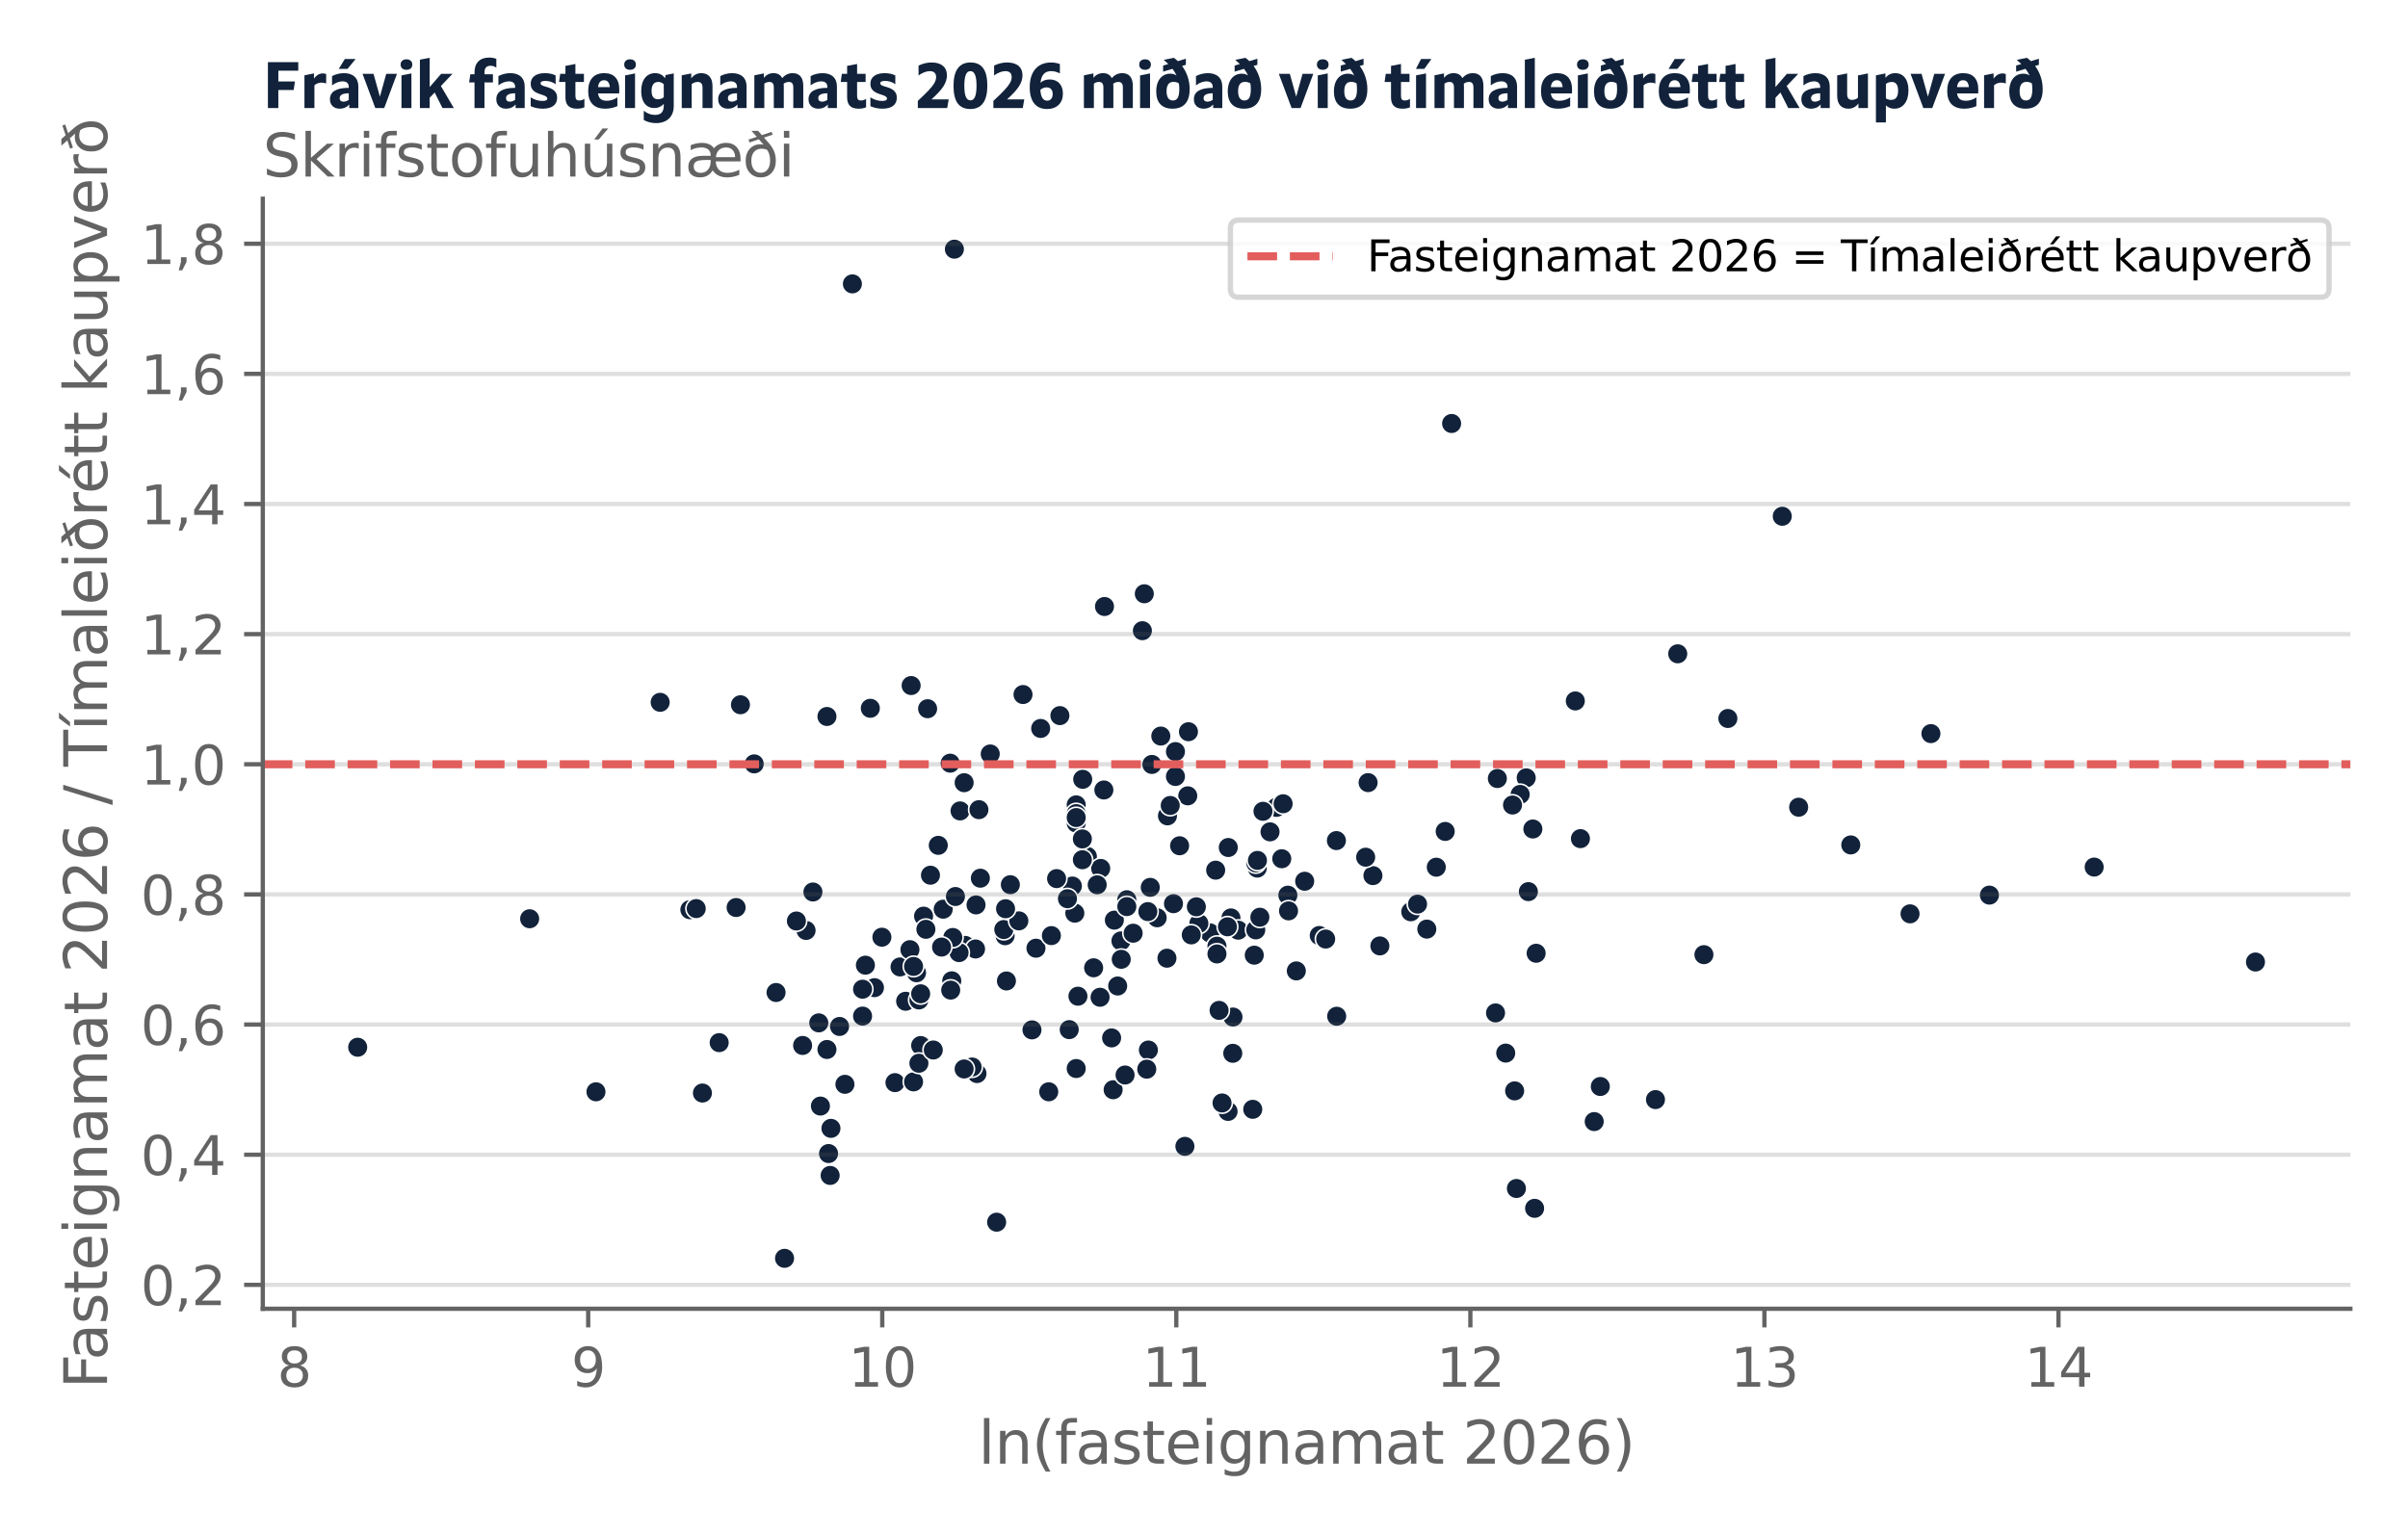 <?xml version="1.0" encoding="utf-8" standalone="no"?>
<!DOCTYPE svg PUBLIC "-//W3C//DTD SVG 1.1//EN"
  "http://www.w3.org/Graphics/SVG/1.1/DTD/svg11.dtd">
<svg xmlns:xlink="http://www.w3.org/1999/xlink" width="451.274pt" height="288pt" viewBox="0 0 451.274 288" xmlns="http://www.w3.org/2000/svg" version="1.1">
 <defs>
  <style type="text/css">*{stroke-linejoin: round; stroke-linecap: butt}</style>
 </defs>
 <g id="figure_1">
  <g id="patch_1">
   <path d="M 0 288 
L 451.274 288 
L 451.274 0 
L 0 0 
z
" style="fill: #ffffff"/>
  </g>
  <g id="axes_1">
   <g id="patch_2">
    <path d="M 49.25 245.32 
L 440.474 245.32 
L 440.474 37.25 
L 49.25 37.25 
z
" style="fill: #ffffff"/>
   </g>
   <g id="PathCollection_1">
    <defs>
     <path id="m6090a55aa5" d="M 0 1.936 
C 0.514 1.936 1.006 1.732 1.369 1.369 
C 1.732 1.006 1.936 0.514 1.936 0 
C 1.936 -0.514 1.732 -1.006 1.369 -1.369 
C 1.006 -1.732 0.514 -1.936 0 -1.936 
C -0.514 -1.936 -1.006 -1.732 -1.369 -1.369 
C -1.732 -1.006 -1.936 -0.514 -1.936 0 
C -1.936 0.514 -1.732 1.006 -1.369 1.369 
C -1.006 1.732 -0.514 1.936 0 1.936 
z
" style="stroke: #ffffff; stroke-width: 0.3"/>
    </defs>
    <g clip-path="url(#pdc83b8e99c)">
     <use xlink:href="#m6090a55aa5" x="286.022" y="145.804" style="fill: #11223a; stroke: #ffffff; stroke-width: 0.3"/>
     <use xlink:href="#m6090a55aa5" x="298.765" y="210.232" style="fill: #11223a; stroke: #ffffff; stroke-width: 0.3"/>
     <use xlink:href="#m6090a55aa5" x="239.204" y="151.334" style="fill: #11223a; stroke: #ffffff; stroke-width: 0.3"/>
     <use xlink:href="#m6090a55aa5" x="221.066" y="158.532" style="fill: #11223a; stroke: #ffffff; stroke-width: 0.3"/>
     <use xlink:href="#m6090a55aa5" x="269.17" y="162.549" style="fill: #11223a; stroke: #ffffff; stroke-width: 0.3"/>
     <use xlink:href="#m6090a55aa5" x="214.09" y="118.22" style="fill: #11223a; stroke: #ffffff; stroke-width: 0.3"/>
     <use xlink:href="#m6090a55aa5" x="195.029" y="136.541" style="fill: #11223a; stroke: #ffffff; stroke-width: 0.3"/>
     <use xlink:href="#m6090a55aa5" x="310.247" y="206.111" style="fill: #11223a; stroke: #ffffff; stroke-width: 0.3"/>
     <use xlink:href="#m6090a55aa5" x="230.687" y="172.059" style="fill: #11223a; stroke: #ffffff; stroke-width: 0.3"/>
     <use xlink:href="#m6090a55aa5" x="183.095" y="201.231" style="fill: #11223a; stroke: #ffffff; stroke-width: 0.3"/>
     <use xlink:href="#m6090a55aa5" x="346.848" y="158.376" style="fill: #11223a; stroke: #ffffff; stroke-width: 0.3"/>
     <use xlink:href="#m6090a55aa5" x="169.723" y="187.679" style="fill: #11223a; stroke: #ffffff; stroke-width: 0.3"/>
     <use xlink:href="#m6090a55aa5" x="230.188" y="158.86" style="fill: #11223a; stroke: #ffffff; stroke-width: 0.3"/>
     <use xlink:href="#m6090a55aa5" x="284.891" y="148.907" style="fill: #11223a; stroke: #ffffff; stroke-width: 0.3"/>
     <use xlink:href="#m6090a55aa5" x="208.837" y="172.474" style="fill: #11223a; stroke: #ffffff; stroke-width: 0.3"/>
     <use xlink:href="#m6090a55aa5" x="211.173" y="168.656" style="fill: #11223a; stroke: #ffffff; stroke-width: 0.3"/>
     <use xlink:href="#m6090a55aa5" x="257.295" y="164.127" style="fill: #11223a; stroke: #ffffff; stroke-width: 0.3"/>
     <use xlink:href="#m6090a55aa5" x="180.876" y="177.21" style="fill: #11223a; stroke: #ffffff; stroke-width: 0.3"/>
     <use xlink:href="#m6090a55aa5" x="334.008" y="96.771" style="fill: #11223a; stroke: #ffffff; stroke-width: 0.3"/>
     <use xlink:href="#m6090a55aa5" x="296.184" y="157.196" style="fill: #11223a; stroke: #ffffff; stroke-width: 0.3"/>
     <use xlink:href="#m6090a55aa5" x="250.449" y="157.562" style="fill: #11223a; stroke: #ffffff; stroke-width: 0.3"/>
     <use xlink:href="#m6090a55aa5" x="200.38" y="192.997" style="fill: #11223a; stroke: #ffffff; stroke-width: 0.3"/>
     <use xlink:href="#m6090a55aa5" x="230.149" y="208.327" style="fill: #11223a; stroke: #ffffff; stroke-width: 0.3"/>
     <use xlink:href="#m6090a55aa5" x="287.268" y="155.391" style="fill: #11223a; stroke: #ffffff; stroke-width: 0.3"/>
     <use xlink:href="#m6090a55aa5" x="392.461" y="162.528" style="fill: #11223a; stroke: #ffffff; stroke-width: 0.3"/>
     <use xlink:href="#m6090a55aa5" x="240.466" y="150.658" style="fill: #11223a; stroke: #ffffff; stroke-width: 0.3"/>
     <use xlink:href="#m6090a55aa5" x="222.592" y="149.172" style="fill: #11223a; stroke: #ffffff; stroke-width: 0.3"/>
     <use xlink:href="#m6090a55aa5" x="137.952" y="170.106" style="fill: #11223a; stroke: #ffffff; stroke-width: 0.3"/>
     <use xlink:href="#m6090a55aa5" x="227.824" y="163.107" style="fill: #11223a; stroke: #ffffff; stroke-width: 0.3"/>
     <use xlink:href="#m6090a55aa5" x="215.567" y="166.329" style="fill: #11223a; stroke: #ffffff; stroke-width: 0.3"/>
     <use xlink:href="#m6090a55aa5" x="129.286" y="170.515" style="fill: #11223a; stroke: #ffffff; stroke-width: 0.3"/>
     <use xlink:href="#m6090a55aa5" x="188.364" y="175.395" style="fill: #11223a; stroke: #ffffff; stroke-width: 0.3"/>
     <use xlink:href="#m6090a55aa5" x="314.416" y="122.551" style="fill: #11223a; stroke: #ffffff; stroke-width: 0.3"/>
     <use xlink:href="#m6090a55aa5" x="218.695" y="179.608" style="fill: #11223a; stroke: #ffffff; stroke-width: 0.3"/>
     <use xlink:href="#m6090a55aa5" x="220.287" y="140.881" style="fill: #11223a; stroke: #ffffff; stroke-width: 0.3"/>
     <use xlink:href="#m6090a55aa5" x="220.287" y="140.881" style="fill: #11223a; stroke: #ffffff; stroke-width: 0.3"/>
     <use xlink:href="#m6090a55aa5" x="220.287" y="145.547" style="fill: #11223a; stroke: #ffffff; stroke-width: 0.3"/>
     <use xlink:href="#m6090a55aa5" x="319.326" y="178.944" style="fill: #11223a; stroke: #ffffff; stroke-width: 0.3"/>
     <use xlink:href="#m6090a55aa5" x="232.046" y="174.356" style="fill: #11223a; stroke: #ffffff; stroke-width: 0.3"/>
     <use xlink:href="#m6090a55aa5" x="182.823" y="177.879" style="fill: #11223a; stroke: #ffffff; stroke-width: 0.3"/>
     <use xlink:href="#m6090a55aa5" x="203.783" y="160.54" style="fill: #11223a; stroke: #ffffff; stroke-width: 0.3"/>
     <use xlink:href="#m6090a55aa5" x="188.117" y="174.233" style="fill: #11223a; stroke: #ffffff; stroke-width: 0.3"/>
     <use xlink:href="#m6090a55aa5" x="179.732" y="178.558" style="fill: #11223a; stroke: #ffffff; stroke-width: 0.3"/>
     <use xlink:href="#m6090a55aa5" x="422.691" y="180.323" style="fill: #11223a; stroke: #ffffff; stroke-width: 0.3"/>
     <use xlink:href="#m6090a55aa5" x="235.338" y="174.3" style="fill: #11223a; stroke: #ffffff; stroke-width: 0.3"/>
     <use xlink:href="#m6090a55aa5" x="193.399" y="193.045" style="fill: #11223a; stroke: #ffffff; stroke-width: 0.3"/>
     <use xlink:href="#m6090a55aa5" x="295.221" y="131.387" style="fill: #11223a; stroke: #ffffff; stroke-width: 0.3"/>
     <use xlink:href="#m6090a55aa5" x="208.61" y="204.266" style="fill: #11223a; stroke: #ffffff; stroke-width: 0.3"/>
     <use xlink:href="#m6090a55aa5" x="226.726" y="174.847" style="fill: #11223a; stroke: #ffffff; stroke-width: 0.3"/>
     <use xlink:href="#m6090a55aa5" x="174.374" y="164.052" style="fill: #11223a; stroke: #ffffff; stroke-width: 0.3"/>
     <use xlink:href="#m6090a55aa5" x="230.033" y="173.722" style="fill: #11223a; stroke: #ffffff; stroke-width: 0.3"/>
     <use xlink:href="#m6090a55aa5" x="145.439" y="186.038" style="fill: #11223a; stroke: #ffffff; stroke-width: 0.3"/>
     <use xlink:href="#m6090a55aa5" x="218.79" y="152.924" style="fill: #11223a; stroke: #ffffff; stroke-width: 0.3"/>
     <use xlink:href="#m6090a55aa5" x="231.03" y="197.434" style="fill: #11223a; stroke: #ffffff; stroke-width: 0.3"/>
     <use xlink:href="#m6090a55aa5" x="241.355" y="167.795" style="fill: #11223a; stroke: #ffffff; stroke-width: 0.3"/>
     <use xlink:href="#m6090a55aa5" x="242.938" y="181.991" style="fill: #11223a; stroke: #ffffff; stroke-width: 0.3"/>
     <use xlink:href="#m6090a55aa5" x="244.506" y="165.185" style="fill: #11223a; stroke: #ffffff; stroke-width: 0.3"/>
     <use xlink:href="#m6090a55aa5" x="176.763" y="170.421" style="fill: #11223a; stroke: #ffffff; stroke-width: 0.3"/>
     <use xlink:href="#m6090a55aa5" x="215.868" y="143.289" style="fill: #11223a; stroke: #ffffff; stroke-width: 0.3"/>
     <use xlink:href="#m6090a55aa5" x="209.459" y="184.82" style="fill: #11223a; stroke: #ffffff; stroke-width: 0.3"/>
     <use xlink:href="#m6090a55aa5" x="158.343" y="203.247" style="fill: #11223a; stroke: #ffffff; stroke-width: 0.3"/>
     <use xlink:href="#m6090a55aa5" x="231.068" y="190.636" style="fill: #11223a; stroke: #ffffff; stroke-width: 0.3"/>
     <use xlink:href="#m6090a55aa5" x="200.973" y="166.081" style="fill: #11223a; stroke: #ffffff; stroke-width: 0.3"/>
     <use xlink:href="#m6090a55aa5" x="153.444" y="191.73" style="fill: #11223a; stroke: #ffffff; stroke-width: 0.3"/>
     <use xlink:href="#m6090a55aa5" x="198.631" y="134.135" style="fill: #11223a; stroke: #ffffff; stroke-width: 0.3"/>
     <use xlink:href="#m6090a55aa5" x="190.939" y="172.611" style="fill: #11223a; stroke: #ffffff; stroke-width: 0.3"/>
     <use xlink:href="#m6090a55aa5" x="215.214" y="196.821" style="fill: #11223a; stroke: #ffffff; stroke-width: 0.3"/>
     <use xlink:href="#m6090a55aa5" x="361.865" y="137.51" style="fill: #11223a; stroke: #ffffff; stroke-width: 0.3"/>
     <use xlink:href="#m6090a55aa5" x="287.596" y="226.494" style="fill: #11223a; stroke: #ffffff; stroke-width: 0.3"/>
     <use xlink:href="#m6090a55aa5" x="240.209" y="160.965" style="fill: #11223a; stroke: #ffffff; stroke-width: 0.3"/>
     <use xlink:href="#m6090a55aa5" x="217.543" y="137.97" style="fill: #11223a; stroke: #ffffff; stroke-width: 0.3"/>
     <use xlink:href="#m6090a55aa5" x="201.43" y="171.167" style="fill: #11223a; stroke: #ffffff; stroke-width: 0.3"/>
     <use xlink:href="#m6090a55aa5" x="194.146" y="177.734" style="fill: #11223a; stroke: #ffffff; stroke-width: 0.3"/>
     <use xlink:href="#m6090a55aa5" x="287.881" y="178.68" style="fill: #11223a; stroke: #ffffff; stroke-width: 0.3"/>
     <use xlink:href="#m6090a55aa5" x="235.057" y="179.041" style="fill: #11223a; stroke: #ffffff; stroke-width: 0.3"/>
     <use xlink:href="#m6090a55aa5" x="250.503" y="190.488" style="fill: #11223a; stroke: #ffffff; stroke-width: 0.3"/>
     <use xlink:href="#m6090a55aa5" x="162.183" y="180.916" style="fill: #11223a; stroke: #ffffff; stroke-width: 0.3"/>
     <use xlink:href="#m6090a55aa5" x="235.619" y="162.717" style="fill: #11223a; stroke: #ffffff; stroke-width: 0.3"/>
     <use xlink:href="#m6090a55aa5" x="188.447" y="170.338" style="fill: #11223a; stroke: #ffffff; stroke-width: 0.3"/>
     <use xlink:href="#m6090a55aa5" x="171.764" y="182.332" style="fill: #11223a; stroke: #ffffff; stroke-width: 0.3"/>
     <use xlink:href="#m6090a55aa5" x="210.073" y="176.368" style="fill: #11223a; stroke: #ffffff; stroke-width: 0.3"/>
     <use xlink:href="#m6090a55aa5" x="224.677" y="173.097" style="fill: #11223a; stroke: #ffffff; stroke-width: 0.3"/>
     <use xlink:href="#m6090a55aa5" x="223.252" y="175.237" style="fill: #11223a; stroke: #ffffff; stroke-width: 0.3"/>
     <use xlink:href="#m6090a55aa5" x="165.274" y="175.671" style="fill: #11223a; stroke: #ffffff; stroke-width: 0.3"/>
     <use xlink:href="#m6090a55aa5" x="198.012" y="164.689" style="fill: #11223a; stroke: #ffffff; stroke-width: 0.3"/>
     <use xlink:href="#m6090a55aa5" x="235.338" y="161.737" style="fill: #11223a; stroke: #ffffff; stroke-width: 0.3"/>
     <use xlink:href="#m6090a55aa5" x="204.954" y="181.405" style="fill: #11223a; stroke: #ffffff; stroke-width: 0.3"/>
     <use xlink:href="#m6090a55aa5" x="178.366" y="183.849" style="fill: #11223a; stroke: #ffffff; stroke-width: 0.3"/>
     <use xlink:href="#m6090a55aa5" x="280.272" y="189.865" style="fill: #11223a; stroke: #ffffff; stroke-width: 0.3"/>
     <use xlink:href="#m6090a55aa5" x="357.954" y="171.293" style="fill: #11223a; stroke: #ffffff; stroke-width: 0.3"/>
     <use xlink:href="#m6090a55aa5" x="179.924" y="151.999" style="fill: #11223a; stroke: #ffffff; stroke-width: 0.3"/>
     <use xlink:href="#m6090a55aa5" x="202.012" y="186.732" style="fill: #11223a; stroke: #ffffff; stroke-width: 0.3"/>
     <use xlink:href="#m6090a55aa5" x="264.388" y="170.907" style="fill: #11223a; stroke: #ffffff; stroke-width: 0.3"/>
     <use xlink:href="#m6090a55aa5" x="214.91" y="200.406" style="fill: #11223a; stroke: #ffffff; stroke-width: 0.3"/>
     <use xlink:href="#m6090a55aa5" x="182.182" y="200.005" style="fill: #11223a; stroke: #ffffff; stroke-width: 0.3"/>
     <use xlink:href="#m6090a55aa5" x="337.08" y="151.306" style="fill: #11223a; stroke: #ffffff; stroke-width: 0.3"/>
     <use xlink:href="#m6090a55aa5" x="138.768" y="132.101" style="fill: #11223a; stroke: #ffffff; stroke-width: 0.3"/>
     <use xlink:href="#m6090a55aa5" x="238.012" y="155.926" style="fill: #11223a; stroke: #ffffff; stroke-width: 0.3"/>
     <use xlink:href="#m6090a55aa5" x="280.613" y="145.927" style="fill: #11223a; stroke: #ffffff; stroke-width: 0.3"/>
     <use xlink:href="#m6090a55aa5" x="299.909" y="203.656" style="fill: #11223a; stroke: #ffffff; stroke-width: 0.3"/>
     <use xlink:href="#m6090a55aa5" x="372.829" y="167.783" style="fill: #11223a; stroke: #ffffff; stroke-width: 0.3"/>
     <use xlink:href="#m6090a55aa5" x="219.309" y="150.98" style="fill: #11223a; stroke: #ffffff; stroke-width: 0.3"/>
     <use xlink:href="#m6090a55aa5" x="211.173" y="169.934" style="fill: #11223a; stroke: #ffffff; stroke-width: 0.3"/>
     <use xlink:href="#m6090a55aa5" x="188.611" y="183.875" style="fill: #11223a; stroke: #ffffff; stroke-width: 0.3"/>
     <use xlink:href="#m6090a55aa5" x="173.084" y="171.727" style="fill: #11223a; stroke: #ffffff; stroke-width: 0.3"/>
     <use xlink:href="#m6090a55aa5" x="202.905" y="146.075" style="fill: #11223a; stroke: #ffffff; stroke-width: 0.3"/>
     <use xlink:href="#m6090a55aa5" x="216.859" y="172.031" style="fill: #11223a; stroke: #ffffff; stroke-width: 0.3"/>
     <use xlink:href="#m6090a55aa5" x="265.658" y="169.471" style="fill: #11223a; stroke: #ffffff; stroke-width: 0.3"/>
     <use xlink:href="#m6090a55aa5" x="222.724" y="137.156" style="fill: #11223a; stroke: #ffffff; stroke-width: 0.3"/>
     <use xlink:href="#m6090a55aa5" x="241.481" y="170.738" style="fill: #11223a; stroke: #ffffff; stroke-width: 0.3"/>
     <use xlink:href="#m6090a55aa5" x="215.113" y="170.875" style="fill: #11223a; stroke: #ffffff; stroke-width: 0.3"/>
     <use xlink:href="#m6090a55aa5" x="206.16" y="186.928" style="fill: #11223a; stroke: #ffffff; stroke-width: 0.3"/>
     <use xlink:href="#m6090a55aa5" x="206.871" y="148.076" style="fill: #11223a; stroke: #ffffff; stroke-width: 0.3"/>
     <use xlink:href="#m6090a55aa5" x="189.344" y="165.831" style="fill: #11223a; stroke: #ffffff; stroke-width: 0.3"/>
     <use xlink:href="#m6090a55aa5" x="168.673" y="181.243" style="fill: #11223a; stroke: #ffffff; stroke-width: 0.3"/>
     <use xlink:href="#m6090a55aa5" x="170.753" y="128.501" style="fill: #11223a; stroke: #ffffff; stroke-width: 0.3"/>
     <use xlink:href="#m6090a55aa5" x="157.34" y="192.402" style="fill: #11223a; stroke: #ffffff; stroke-width: 0.3"/>
     <use xlink:href="#m6090a55aa5" x="200.048" y="168.457" style="fill: #11223a; stroke: #ffffff; stroke-width: 0.3"/>
     <use xlink:href="#m6090a55aa5" x="183.457" y="151.767" style="fill: #11223a; stroke: #ffffff; stroke-width: 0.3"/>
     <use xlink:href="#m6090a55aa5" x="267.393" y="174.155" style="fill: #11223a; stroke: #ffffff; stroke-width: 0.3"/>
     <use xlink:href="#m6090a55aa5" x="282.181" y="197.396" style="fill: #11223a; stroke: #ffffff; stroke-width: 0.3"/>
     <use xlink:href="#m6090a55aa5" x="197.035" y="175.373" style="fill: #11223a; stroke: #ffffff; stroke-width: 0.3"/>
     <use xlink:href="#m6090a55aa5" x="150.413" y="195.963" style="fill: #11223a; stroke: #ffffff; stroke-width: 0.3"/>
     <use xlink:href="#m6090a55aa5" x="167.723" y="202.934" style="fill: #11223a; stroke: #ffffff; stroke-width: 0.3"/>
     <use xlink:href="#m6090a55aa5" x="172.208" y="187.431" style="fill: #11223a; stroke: #ffffff; stroke-width: 0.3"/>
     <use xlink:href="#m6090a55aa5" x="206.279" y="162.781" style="fill: #11223a; stroke: #ffffff; stroke-width: 0.3"/>
     <use xlink:href="#m6090a55aa5" x="323.812" y="134.675" style="fill: #11223a; stroke: #ffffff; stroke-width: 0.3"/>
     <use xlink:href="#m6090a55aa5" x="178.069" y="143.051" style="fill: #11223a; stroke: #ffffff; stroke-width: 0.3"/>
     <use xlink:href="#m6090a55aa5" x="175.84" y="158.453" style="fill: #11223a; stroke: #ffffff; stroke-width: 0.3"/>
     <use xlink:href="#m6090a55aa5" x="180.687" y="146.713" style="fill: #11223a; stroke: #ffffff; stroke-width: 0.3"/>
     <use xlink:href="#m6090a55aa5" x="170.526" y="178.007" style="fill: #11223a; stroke: #ffffff; stroke-width: 0.3"/>
     <use xlink:href="#m6090a55aa5" x="283.457" y="150.896" style="fill: #11223a; stroke: #ffffff; stroke-width: 0.3"/>
     <use xlink:href="#m6090a55aa5" x="205.621" y="165.85" style="fill: #11223a; stroke: #ffffff; stroke-width: 0.3"/>
     <use xlink:href="#m6090a55aa5" x="152.347" y="167.198" style="fill: #11223a; stroke: #ffffff; stroke-width: 0.3"/>
     <use xlink:href="#m6090a55aa5" x="130.476" y="170.308" style="fill: #11223a; stroke: #ffffff; stroke-width: 0.3"/>
     <use xlink:href="#m6090a55aa5" x="270.837" y="155.844" style="fill: #11223a; stroke: #ffffff; stroke-width: 0.3"/>
     <use xlink:href="#m6090a55aa5" x="208.324" y="194.548" style="fill: #11223a; stroke: #ffffff; stroke-width: 0.3"/>
     <use xlink:href="#m6090a55aa5" x="178.168" y="185.587" style="fill: #11223a; stroke: #ffffff; stroke-width: 0.3"/>
     <use xlink:href="#m6090a55aa5" x="201.689" y="150.868" style="fill: #11223a; stroke: #ffffff; stroke-width: 0.3"/>
     <use xlink:href="#m6090a55aa5" x="201.689" y="154.261" style="fill: #11223a; stroke: #ffffff; stroke-width: 0.3"/>
     <use xlink:href="#m6090a55aa5" x="201.689" y="152.508" style="fill: #11223a; stroke: #ffffff; stroke-width: 0.3"/>
     <use xlink:href="#m6090a55aa5" x="202.841" y="157.252" style="fill: #11223a; stroke: #ffffff; stroke-width: 0.3"/>
     <use xlink:href="#m6090a55aa5" x="202.841" y="161.151" style="fill: #11223a; stroke: #ffffff; stroke-width: 0.3"/>
     <use xlink:href="#m6090a55aa5" x="201.689" y="200.287" style="fill: #11223a; stroke: #ffffff; stroke-width: 0.3"/>
     <use xlink:href="#m6090a55aa5" x="201.689" y="153.244" style="fill: #11223a; stroke: #ffffff; stroke-width: 0.3"/>
     <use xlink:href="#m6090a55aa5" x="228.065" y="177.356" style="fill: #11223a; stroke: #ffffff; stroke-width: 0.3"/>
     <use xlink:href="#m6090a55aa5" x="228.065" y="178.81" style="fill: #11223a; stroke: #ffffff; stroke-width: 0.3"/>
     <use xlink:href="#m6090a55aa5" x="228.464" y="189.387" style="fill: #11223a; stroke: #ffffff; stroke-width: 0.3"/>
     <use xlink:href="#m6090a55aa5" x="171.205" y="181.15" style="fill: #11223a; stroke: #ffffff; stroke-width: 0.3"/>
     <use xlink:href="#m6090a55aa5" x="171.205" y="202.788" style="fill: #11223a; stroke: #ffffff; stroke-width: 0.3"/>
     <use xlink:href="#m6090a55aa5" x="183.726" y="164.613" style="fill: #11223a; stroke: #ffffff; stroke-width: 0.3"/>
     <use xlink:href="#m6090a55aa5" x="178.563" y="175.726" style="fill: #11223a; stroke: #ffffff; stroke-width: 0.3"/>
     <use xlink:href="#m6090a55aa5" x="196.54" y="204.649" style="fill: #11223a; stroke: #ffffff; stroke-width: 0.3"/>
     <use xlink:href="#m6090a55aa5" x="247.233" y="175.353" style="fill: #11223a; stroke: #ffffff; stroke-width: 0.3"/>
     <use xlink:href="#m6090a55aa5" x="284.186" y="222.775" style="fill: #11223a; stroke: #ffffff; stroke-width: 0.3"/>
     <use xlink:href="#m6090a55aa5" x="151.065" y="174.406" style="fill: #11223a; stroke: #ffffff; stroke-width: 0.3"/>
     <use xlink:href="#m6090a55aa5" x="234.774" y="207.934" style="fill: #11223a; stroke: #ffffff; stroke-width: 0.3"/>
     <use xlink:href="#m6090a55aa5" x="172.538" y="195.979" style="fill: #11223a; stroke: #ffffff; stroke-width: 0.3"/>
     <use xlink:href="#m6090a55aa5" x="147.031" y="235.862" style="fill: #11223a; stroke: #ffffff; stroke-width: 0.3"/>
     <use xlink:href="#m6090a55aa5" x="283.852" y="204.478" style="fill: #11223a; stroke: #ffffff; stroke-width: 0.3"/>
     <use xlink:href="#m6090a55aa5" x="256.391" y="146.696" style="fill: #11223a; stroke: #ffffff; stroke-width: 0.3"/>
     <use xlink:href="#m6090a55aa5" x="206.989" y="113.685" style="fill: #11223a; stroke: #ffffff; stroke-width: 0.3"/>
     <use xlink:href="#m6090a55aa5" x="172.538" y="186.28" style="fill: #11223a; stroke: #ffffff; stroke-width: 0.3"/>
     <use xlink:href="#m6090a55aa5" x="141.341" y="143.183" style="fill: #11223a; stroke: #ffffff; stroke-width: 0.3"/>
     <use xlink:href="#m6090a55aa5" x="111.688" y="204.651" style="fill: #11223a; stroke: #ffffff; stroke-width: 0.3"/>
     <use xlink:href="#m6090a55aa5" x="178.858" y="46.708" style="fill: #11223a; stroke: #ffffff; stroke-width: 0.3"/>
     <use xlink:href="#m6090a55aa5" x="131.641" y="204.882" style="fill: #11223a; stroke: #ffffff; stroke-width: 0.3"/>
     <use xlink:href="#m6090a55aa5" x="154.975" y="134.299" style="fill: #11223a; stroke: #ffffff; stroke-width: 0.3"/>
     <use xlink:href="#m6090a55aa5" x="123.719" y="131.644" style="fill: #11223a; stroke: #ffffff; stroke-width: 0.3"/>
     <use xlink:href="#m6090a55aa5" x="153.754" y="207.325" style="fill: #11223a; stroke: #ffffff; stroke-width: 0.3"/>
     <use xlink:href="#m6090a55aa5" x="149.253" y="172.636" style="fill: #11223a; stroke: #ffffff; stroke-width: 0.3"/>
     <use xlink:href="#m6090a55aa5" x="159.745" y="53.212" style="fill: #11223a; stroke: #ffffff; stroke-width: 0.3"/>
     <use xlink:href="#m6090a55aa5" x="186.776" y="229.091" style="fill: #11223a; stroke: #ffffff; stroke-width: 0.3"/>
     <use xlink:href="#m6090a55aa5" x="286.427" y="167.13" style="fill: #11223a; stroke: #ffffff; stroke-width: 0.3"/>
     <use xlink:href="#m6090a55aa5" x="248.437" y="176.014" style="fill: #11223a; stroke: #ffffff; stroke-width: 0.3"/>
     <use xlink:href="#m6090a55aa5" x="236.691" y="152.072" style="fill: #11223a; stroke: #ffffff; stroke-width: 0.3"/>
     <use xlink:href="#m6090a55aa5" x="236.106" y="171.928" style="fill: #11223a; stroke: #ffffff; stroke-width: 0.3"/>
     <use xlink:href="#m6090a55aa5" x="173.84" y="132.844" style="fill: #11223a; stroke: #ffffff; stroke-width: 0.3"/>
     <use xlink:href="#m6090a55aa5" x="155.725" y="211.503" style="fill: #11223a; stroke: #ffffff; stroke-width: 0.3"/>
     <use xlink:href="#m6090a55aa5" x="163.878" y="185.13" style="fill: #11223a; stroke: #ffffff; stroke-width: 0.3"/>
     <use xlink:href="#m6090a55aa5" x="180.687" y="200.373" style="fill: #11223a; stroke: #ffffff; stroke-width: 0.3"/>
     <use xlink:href="#m6090a55aa5" x="224.206" y="169.977" style="fill: #11223a; stroke: #ffffff; stroke-width: 0.3"/>
     <use xlink:href="#m6090a55aa5" x="173.517" y="174.193" style="fill: #11223a; stroke: #ffffff; stroke-width: 0.3"/>
     <use xlink:href="#m6090a55aa5" x="134.778" y="195.432" style="fill: #11223a; stroke: #ffffff; stroke-width: 0.3"/>
     <use xlink:href="#m6090a55aa5" x="255.934" y="160.677" style="fill: #11223a; stroke: #ffffff; stroke-width: 0.3"/>
     <use xlink:href="#m6090a55aa5" x="161.65" y="190.461" style="fill: #11223a; stroke: #ffffff; stroke-width: 0.3"/>
     <use xlink:href="#m6090a55aa5" x="161.65" y="185.419" style="fill: #11223a; stroke: #ffffff; stroke-width: 0.3"/>
     <use xlink:href="#m6090a55aa5" x="219.916" y="169.39" style="fill: #11223a; stroke: #ffffff; stroke-width: 0.3"/>
     <use xlink:href="#m6090a55aa5" x="182.914" y="169.617" style="fill: #11223a; stroke: #ffffff; stroke-width: 0.3"/>
     <use xlink:href="#m6090a55aa5" x="155.576" y="220.327" style="fill: #11223a; stroke: #ffffff; stroke-width: 0.3"/>
     <use xlink:href="#m6090a55aa5" x="179.053" y="168.045" style="fill: #11223a; stroke: #ffffff; stroke-width: 0.3"/>
     <use xlink:href="#m6090a55aa5" x="212.358" y="174.923" style="fill: #11223a; stroke: #ffffff; stroke-width: 0.3"/>
     <use xlink:href="#m6090a55aa5" x="176.457" y="177.522" style="fill: #11223a; stroke: #ffffff; stroke-width: 0.3"/>
     <use xlink:href="#m6090a55aa5" x="172.208" y="199.297" style="fill: #11223a; stroke: #ffffff; stroke-width: 0.3"/>
     <use xlink:href="#m6090a55aa5" x="235.654" y="161.277" style="fill: #11223a; stroke: #ffffff; stroke-width: 0.3"/>
     <use xlink:href="#m6090a55aa5" x="214.45" y="111.299" style="fill: #11223a; stroke: #ffffff; stroke-width: 0.3"/>
     <use xlink:href="#m6090a55aa5" x="185.577" y="141.327" style="fill: #11223a; stroke: #ffffff; stroke-width: 0.3"/>
     <use xlink:href="#m6090a55aa5" x="163.102" y="132.763" style="fill: #11223a; stroke: #ffffff; stroke-width: 0.3"/>
     <use xlink:href="#m6090a55aa5" x="191.72" y="130.185" style="fill: #11223a; stroke: #ffffff; stroke-width: 0.3"/>
     <use xlink:href="#m6090a55aa5" x="210.846" y="201.502" style="fill: #11223a; stroke: #ffffff; stroke-width: 0.3"/>
     <use xlink:href="#m6090a55aa5" x="174.902" y="196.816" style="fill: #11223a; stroke: #ffffff; stroke-width: 0.3"/>
     <use xlink:href="#m6090a55aa5" x="229.019" y="206.742" style="fill: #11223a; stroke: #ffffff; stroke-width: 0.3"/>
     <use xlink:href="#m6090a55aa5" x="155.276" y="216.223" style="fill: #11223a; stroke: #ffffff; stroke-width: 0.3"/>
     <use xlink:href="#m6090a55aa5" x="67.033" y="196.298" style="fill: #11223a; stroke: #ffffff; stroke-width: 0.3"/>
     <use xlink:href="#m6090a55aa5" x="99.259" y="172.214" style="fill: #11223a; stroke: #ffffff; stroke-width: 0.3"/>
     <use xlink:href="#m6090a55aa5" x="210.129" y="179.813" style="fill: #11223a; stroke: #ffffff; stroke-width: 0.3"/>
     <use xlink:href="#m6090a55aa5" x="258.6" y="177.304" style="fill: #11223a; stroke: #ffffff; stroke-width: 0.3"/>
     <use xlink:href="#m6090a55aa5" x="222.058" y="214.875" style="fill: #11223a; stroke: #ffffff; stroke-width: 0.3"/>
     <use xlink:href="#m6090a55aa5" x="272.041" y="79.381" style="fill: #11223a; stroke: #ffffff; stroke-width: 0.3"/>
     <use xlink:href="#m6090a55aa5" x="154.975" y="196.718" style="fill: #11223a; stroke: #ffffff; stroke-width: 0.3"/>
    </g>
   </g>
   <g id="matplotlib.axis_1">
    <g id="xtick_1">
     <g id="line2d_1">
      <defs>
       <path id="m2ecca6747d" d="M 0 0 
L 0 3.5 
" style="stroke: #636363; stroke-width: 0.8"/>
      </defs>
      <g>
       <use xlink:href="#m2ecca6747d" x="55.125" y="245.32" style="fill: #636363; stroke: #636363; stroke-width: 0.8"/>
      </g>
     </g>
     <g id="text_1">
      <!-- 8 -->
      <g style="fill: #636363" transform="translate(51.944 259.918) scale(0.1 -0.1)">
       <defs>
        <path id="DejaVuSans-38" d="M 2034 2216 
Q 1584 2216 1326 1975 
Q 1069 1734 1069 1313 
Q 1069 891 1326 650 
Q 1584 409 2034 409 
Q 2484 409 2743 651 
Q 3003 894 3003 1313 
Q 3003 1734 2745 1975 
Q 2488 2216 2034 2216 
z
M 1403 2484 
Q 997 2584 770 2862 
Q 544 3141 544 3541 
Q 544 4100 942 4425 
Q 1341 4750 2034 4750 
Q 2731 4750 3128 4425 
Q 3525 4100 3525 3541 
Q 3525 3141 3298 2862 
Q 3072 2584 2669 2484 
Q 3125 2378 3379 2068 
Q 3634 1759 3634 1313 
Q 3634 634 3220 271 
Q 2806 -91 2034 -91 
Q 1263 -91 848 271 
Q 434 634 434 1313 
Q 434 1759 690 2068 
Q 947 2378 1403 2484 
z
M 1172 3481 
Q 1172 3119 1398 2916 
Q 1625 2713 2034 2713 
Q 2441 2713 2670 2916 
Q 2900 3119 2900 3481 
Q 2900 3844 2670 4047 
Q 2441 4250 2034 4250 
Q 1625 4250 1398 4047 
Q 1172 3844 1172 3481 
z
" transform="scale(0.016)"/>
       </defs>
       <use xlink:href="#DejaVuSans-38"/>
      </g>
     </g>
    </g>
    <g id="xtick_2">
     <g id="line2d_2">
      <g>
       <use xlink:href="#m2ecca6747d" x="110.232" y="245.32" style="fill: #636363; stroke: #636363; stroke-width: 0.8"/>
      </g>
     </g>
     <g id="text_2">
      <!-- 9 -->
      <g style="fill: #636363" transform="translate(107.051 259.918) scale(0.1 -0.1)">
       <defs>
        <path id="DejaVuSans-39" d="M 703 97 
L 703 672 
Q 941 559 1184 500 
Q 1428 441 1663 441 
Q 2288 441 2617 861 
Q 2947 1281 2994 2138 
Q 2813 1869 2534 1725 
Q 2256 1581 1919 1581 
Q 1219 1581 811 2004 
Q 403 2428 403 3163 
Q 403 3881 828 4315 
Q 1253 4750 1959 4750 
Q 2769 4750 3195 4129 
Q 3622 3509 3622 2328 
Q 3622 1225 3098 567 
Q 2575 -91 1691 -91 
Q 1453 -91 1209 -44 
Q 966 3 703 97 
z
M 1959 2075 
Q 2384 2075 2632 2365 
Q 2881 2656 2881 3163 
Q 2881 3666 2632 3958 
Q 2384 4250 1959 4250 
Q 1534 4250 1286 3958 
Q 1038 3666 1038 3163 
Q 1038 2656 1286 2365 
Q 1534 2075 1959 2075 
z
" transform="scale(0.016)"/>
       </defs>
       <use xlink:href="#DejaVuSans-39"/>
      </g>
     </g>
    </g>
    <g id="xtick_3">
     <g id="line2d_3">
      <g>
       <use xlink:href="#m2ecca6747d" x="165.34" y="245.32" style="fill: #636363; stroke: #636363; stroke-width: 0.8"/>
      </g>
     </g>
     <g id="text_3">
      <!-- 10 -->
      <g style="fill: #636363" transform="translate(158.977 259.918) scale(0.1 -0.1)">
       <defs>
        <path id="DejaVuSans-31" d="M 794 531 
L 1825 531 
L 1825 4091 
L 703 3866 
L 703 4441 
L 1819 4666 
L 2450 4666 
L 2450 531 
L 3481 531 
L 3481 0 
L 794 0 
L 794 531 
z
" transform="scale(0.016)"/>
        <path id="DejaVuSans-30" d="M 2034 4250 
Q 1547 4250 1301 3770 
Q 1056 3291 1056 2328 
Q 1056 1369 1301 889 
Q 1547 409 2034 409 
Q 2525 409 2770 889 
Q 3016 1369 3016 2328 
Q 3016 3291 2770 3770 
Q 2525 4250 2034 4250 
z
M 2034 4750 
Q 2819 4750 3233 4129 
Q 3647 3509 3647 2328 
Q 3647 1150 3233 529 
Q 2819 -91 2034 -91 
Q 1250 -91 836 529 
Q 422 1150 422 2328 
Q 422 3509 836 4129 
Q 1250 4750 2034 4750 
z
" transform="scale(0.016)"/>
       </defs>
       <use xlink:href="#DejaVuSans-31"/>
       <use xlink:href="#DejaVuSans-30" transform="translate(63.623 0)"/>
      </g>
     </g>
    </g>
    <g id="xtick_4">
     <g id="line2d_4">
      <g>
       <use xlink:href="#m2ecca6747d" x="220.447" y="245.32" style="fill: #636363; stroke: #636363; stroke-width: 0.8"/>
      </g>
     </g>
     <g id="text_4">
      <!-- 11 -->
      <g style="fill: #636363" transform="translate(214.085 259.918) scale(0.1 -0.1)">
       <use xlink:href="#DejaVuSans-31"/>
       <use xlink:href="#DejaVuSans-31" transform="translate(63.623 0)"/>
      </g>
     </g>
    </g>
    <g id="xtick_5">
     <g id="line2d_5">
      <g>
       <use xlink:href="#m2ecca6747d" x="275.555" y="245.32" style="fill: #636363; stroke: #636363; stroke-width: 0.8"/>
      </g>
     </g>
     <g id="text_5">
      <!-- 12 -->
      <g style="fill: #636363" transform="translate(269.192 259.918) scale(0.1 -0.1)">
       <defs>
        <path id="DejaVuSans-32" d="M 1228 531 
L 3431 531 
L 3431 0 
L 469 0 
L 469 531 
Q 828 903 1448 1529 
Q 2069 2156 2228 2338 
Q 2531 2678 2651 2914 
Q 2772 3150 2772 3378 
Q 2772 3750 2511 3984 
Q 2250 4219 1831 4219 
Q 1534 4219 1204 4116 
Q 875 4013 500 3803 
L 500 4441 
Q 881 4594 1212 4672 
Q 1544 4750 1819 4750 
Q 2544 4750 2975 4387 
Q 3406 4025 3406 3419 
Q 3406 3131 3298 2873 
Q 3191 2616 2906 2266 
Q 2828 2175 2409 1742 
Q 1991 1309 1228 531 
z
" transform="scale(0.016)"/>
       </defs>
       <use xlink:href="#DejaVuSans-31"/>
       <use xlink:href="#DejaVuSans-32" transform="translate(63.623 0)"/>
      </g>
     </g>
    </g>
    <g id="xtick_6">
     <g id="line2d_6">
      <g>
       <use xlink:href="#m2ecca6747d" x="330.662" y="245.32" style="fill: #636363; stroke: #636363; stroke-width: 0.8"/>
      </g>
     </g>
     <g id="text_6">
      <!-- 13 -->
      <g style="fill: #636363" transform="translate(324.3 259.918) scale(0.1 -0.1)">
       <defs>
        <path id="DejaVuSans-33" d="M 2597 2516 
Q 3050 2419 3304 2112 
Q 3559 1806 3559 1356 
Q 3559 666 3084 287 
Q 2609 -91 1734 -91 
Q 1441 -91 1130 -33 
Q 819 25 488 141 
L 488 750 
Q 750 597 1062 519 
Q 1375 441 1716 441 
Q 2309 441 2620 675 
Q 2931 909 2931 1356 
Q 2931 1769 2642 2001 
Q 2353 2234 1838 2234 
L 1294 2234 
L 1294 2753 
L 1863 2753 
Q 2328 2753 2575 2939 
Q 2822 3125 2822 3475 
Q 2822 3834 2567 4026 
Q 2313 4219 1838 4219 
Q 1578 4219 1281 4162 
Q 984 4106 628 3988 
L 628 4550 
Q 988 4650 1302 4700 
Q 1616 4750 1894 4750 
Q 2613 4750 3031 4423 
Q 3450 4097 3450 3541 
Q 3450 3153 3228 2886 
Q 3006 2619 2597 2516 
z
" transform="scale(0.016)"/>
       </defs>
       <use xlink:href="#DejaVuSans-31"/>
       <use xlink:href="#DejaVuSans-33" transform="translate(63.623 0)"/>
      </g>
     </g>
    </g>
    <g id="xtick_7">
     <g id="line2d_7">
      <g>
       <use xlink:href="#m2ecca6747d" x="385.77" y="245.32" style="fill: #636363; stroke: #636363; stroke-width: 0.8"/>
      </g>
     </g>
     <g id="text_7">
      <!-- 14 -->
      <g style="fill: #636363" transform="translate(379.407 259.918) scale(0.1 -0.1)">
       <defs>
        <path id="DejaVuSans-34" d="M 2419 4116 
L 825 1625 
L 2419 1625 
L 2419 4116 
z
M 2253 4666 
L 3047 4666 
L 3047 1625 
L 3713 1625 
L 3713 1100 
L 3047 1100 
L 3047 0 
L 2419 0 
L 2419 1100 
L 313 1100 
L 313 1709 
L 2253 4666 
z
" transform="scale(0.016)"/>
       </defs>
       <use xlink:href="#DejaVuSans-31"/>
       <use xlink:href="#DejaVuSans-34" transform="translate(63.623 0)"/>
      </g>
     </g>
    </g>
    <g id="text_8">
     <!-- ln(fasteignamat 2026) -->
     <g style="fill: #636363" transform="translate(183.34 274.356) scale(0.11 -0.11)">
      <defs>
       <path id="DejaVuSans-6c" d="M 603 4863 
L 1178 4863 
L 1178 0 
L 603 0 
L 603 4863 
z
" transform="scale(0.016)"/>
       <path id="DejaVuSans-6e" d="M 3513 2113 
L 3513 0 
L 2938 0 
L 2938 2094 
Q 2938 2591 2744 2837 
Q 2550 3084 2163 3084 
Q 1697 3084 1428 2787 
Q 1159 2491 1159 1978 
L 1159 0 
L 581 0 
L 581 3500 
L 1159 3500 
L 1159 2956 
Q 1366 3272 1645 3428 
Q 1925 3584 2291 3584 
Q 2894 3584 3203 3211 
Q 3513 2838 3513 2113 
z
" transform="scale(0.016)"/>
       <path id="DejaVuSans-28" d="M 1984 4856 
Q 1566 4138 1362 3434 
Q 1159 2731 1159 2009 
Q 1159 1288 1364 580 
Q 1569 -128 1984 -844 
L 1484 -844 
Q 1016 -109 783 600 
Q 550 1309 550 2009 
Q 550 2706 781 3412 
Q 1013 4119 1484 4856 
L 1984 4856 
z
" transform="scale(0.016)"/>
       <path id="DejaVuSans-66" d="M 2375 4863 
L 2375 4384 
L 1825 4384 
Q 1516 4384 1395 4259 
Q 1275 4134 1275 3809 
L 1275 3500 
L 2222 3500 
L 2222 3053 
L 1275 3053 
L 1275 0 
L 697 0 
L 697 3053 
L 147 3053 
L 147 3500 
L 697 3500 
L 697 3744 
Q 697 4328 969 4595 
Q 1241 4863 1831 4863 
L 2375 4863 
z
" transform="scale(0.016)"/>
       <path id="DejaVuSans-61" d="M 2194 1759 
Q 1497 1759 1228 1600 
Q 959 1441 959 1056 
Q 959 750 1161 570 
Q 1363 391 1709 391 
Q 2188 391 2477 730 
Q 2766 1069 2766 1631 
L 2766 1759 
L 2194 1759 
z
M 3341 1997 
L 3341 0 
L 2766 0 
L 2766 531 
Q 2569 213 2275 61 
Q 1981 -91 1556 -91 
Q 1019 -91 701 211 
Q 384 513 384 1019 
Q 384 1609 779 1909 
Q 1175 2209 1959 2209 
L 2766 2209 
L 2766 2266 
Q 2766 2663 2505 2880 
Q 2244 3097 1772 3097 
Q 1472 3097 1187 3025 
Q 903 2953 641 2809 
L 641 3341 
Q 956 3463 1253 3523 
Q 1550 3584 1831 3584 
Q 2591 3584 2966 3190 
Q 3341 2797 3341 1997 
z
" transform="scale(0.016)"/>
       <path id="DejaVuSans-73" d="M 2834 3397 
L 2834 2853 
Q 2591 2978 2328 3040 
Q 2066 3103 1784 3103 
Q 1356 3103 1142 2972 
Q 928 2841 928 2578 
Q 928 2378 1081 2264 
Q 1234 2150 1697 2047 
L 1894 2003 
Q 2506 1872 2764 1633 
Q 3022 1394 3022 966 
Q 3022 478 2636 193 
Q 2250 -91 1575 -91 
Q 1294 -91 989 -36 
Q 684 19 347 128 
L 347 722 
Q 666 556 975 473 
Q 1284 391 1588 391 
Q 1994 391 2212 530 
Q 2431 669 2431 922 
Q 2431 1156 2273 1281 
Q 2116 1406 1581 1522 
L 1381 1569 
Q 847 1681 609 1914 
Q 372 2147 372 2553 
Q 372 3047 722 3315 
Q 1072 3584 1716 3584 
Q 2034 3584 2315 3537 
Q 2597 3491 2834 3397 
z
" transform="scale(0.016)"/>
       <path id="DejaVuSans-74" d="M 1172 4494 
L 1172 3500 
L 2356 3500 
L 2356 3053 
L 1172 3053 
L 1172 1153 
Q 1172 725 1289 603 
Q 1406 481 1766 481 
L 2356 481 
L 2356 0 
L 1766 0 
Q 1100 0 847 248 
Q 594 497 594 1153 
L 594 3053 
L 172 3053 
L 172 3500 
L 594 3500 
L 594 4494 
L 1172 4494 
z
" transform="scale(0.016)"/>
       <path id="DejaVuSans-65" d="M 3597 1894 
L 3597 1613 
L 953 1613 
Q 991 1019 1311 708 
Q 1631 397 2203 397 
Q 2534 397 2845 478 
Q 3156 559 3463 722 
L 3463 178 
Q 3153 47 2828 -22 
Q 2503 -91 2169 -91 
Q 1331 -91 842 396 
Q 353 884 353 1716 
Q 353 2575 817 3079 
Q 1281 3584 2069 3584 
Q 2775 3584 3186 3129 
Q 3597 2675 3597 1894 
z
M 3022 2063 
Q 3016 2534 2758 2815 
Q 2500 3097 2075 3097 
Q 1594 3097 1305 2825 
Q 1016 2553 972 2059 
L 3022 2063 
z
" transform="scale(0.016)"/>
       <path id="DejaVuSans-69" d="M 603 3500 
L 1178 3500 
L 1178 0 
L 603 0 
L 603 3500 
z
M 603 4863 
L 1178 4863 
L 1178 4134 
L 603 4134 
L 603 4863 
z
" transform="scale(0.016)"/>
       <path id="DejaVuSans-67" d="M 2906 1791 
Q 2906 2416 2648 2759 
Q 2391 3103 1925 3103 
Q 1463 3103 1205 2759 
Q 947 2416 947 1791 
Q 947 1169 1205 825 
Q 1463 481 1925 481 
Q 2391 481 2648 825 
Q 2906 1169 2906 1791 
z
M 3481 434 
Q 3481 -459 3084 -895 
Q 2688 -1331 1869 -1331 
Q 1566 -1331 1297 -1286 
Q 1028 -1241 775 -1147 
L 775 -588 
Q 1028 -725 1275 -790 
Q 1522 -856 1778 -856 
Q 2344 -856 2625 -561 
Q 2906 -266 2906 331 
L 2906 616 
Q 2728 306 2450 153 
Q 2172 0 1784 0 
Q 1141 0 747 490 
Q 353 981 353 1791 
Q 353 2603 747 3093 
Q 1141 3584 1784 3584 
Q 2172 3584 2450 3431 
Q 2728 3278 2906 2969 
L 2906 3500 
L 3481 3500 
L 3481 434 
z
" transform="scale(0.016)"/>
       <path id="DejaVuSans-6d" d="M 3328 2828 
Q 3544 3216 3844 3400 
Q 4144 3584 4550 3584 
Q 5097 3584 5394 3201 
Q 5691 2819 5691 2113 
L 5691 0 
L 5113 0 
L 5113 2094 
Q 5113 2597 4934 2840 
Q 4756 3084 4391 3084 
Q 3944 3084 3684 2787 
Q 3425 2491 3425 1978 
L 3425 0 
L 2847 0 
L 2847 2094 
Q 2847 2600 2669 2842 
Q 2491 3084 2119 3084 
Q 1678 3084 1418 2786 
Q 1159 2488 1159 1978 
L 1159 0 
L 581 0 
L 581 3500 
L 1159 3500 
L 1159 2956 
Q 1356 3278 1631 3431 
Q 1906 3584 2284 3584 
Q 2666 3584 2933 3390 
Q 3200 3197 3328 2828 
z
" transform="scale(0.016)"/>
       <path id="DejaVuSans-20" transform="scale(0.016)"/>
       <path id="DejaVuSans-36" d="M 2113 2584 
Q 1688 2584 1439 2293 
Q 1191 2003 1191 1497 
Q 1191 994 1439 701 
Q 1688 409 2113 409 
Q 2538 409 2786 701 
Q 3034 994 3034 1497 
Q 3034 2003 2786 2293 
Q 2538 2584 2113 2584 
z
M 3366 4563 
L 3366 3988 
Q 3128 4100 2886 4159 
Q 2644 4219 2406 4219 
Q 1781 4219 1451 3797 
Q 1122 3375 1075 2522 
Q 1259 2794 1537 2939 
Q 1816 3084 2150 3084 
Q 2853 3084 3261 2657 
Q 3669 2231 3669 1497 
Q 3669 778 3244 343 
Q 2819 -91 2113 -91 
Q 1303 -91 875 529 
Q 447 1150 447 2328 
Q 447 3434 972 4092 
Q 1497 4750 2381 4750 
Q 2619 4750 2861 4703 
Q 3103 4656 3366 4563 
z
" transform="scale(0.016)"/>
       <path id="DejaVuSans-29" d="M 513 4856 
L 1013 4856 
Q 1481 4119 1714 3412 
Q 1947 2706 1947 2009 
Q 1947 1309 1714 600 
Q 1481 -109 1013 -844 
L 513 -844 
Q 928 -128 1133 580 
Q 1338 1288 1338 2009 
Q 1338 2731 1133 3434 
Q 928 4138 513 4856 
z
" transform="scale(0.016)"/>
      </defs>
      <use xlink:href="#DejaVuSans-6c"/>
      <use xlink:href="#DejaVuSans-6e" transform="translate(27.783 0)"/>
      <use xlink:href="#DejaVuSans-28" transform="translate(91.162 0)"/>
      <use xlink:href="#DejaVuSans-66" transform="translate(130.176 0)"/>
      <use xlink:href="#DejaVuSans-61" transform="translate(165.381 0)"/>
      <use xlink:href="#DejaVuSans-73" transform="translate(226.66 0)"/>
      <use xlink:href="#DejaVuSans-74" transform="translate(278.76 0)"/>
      <use xlink:href="#DejaVuSans-65" transform="translate(317.969 0)"/>
      <use xlink:href="#DejaVuSans-69" transform="translate(379.492 0)"/>
      <use xlink:href="#DejaVuSans-67" transform="translate(407.275 0)"/>
      <use xlink:href="#DejaVuSans-6e" transform="translate(470.752 0)"/>
      <use xlink:href="#DejaVuSans-61" transform="translate(534.131 0)"/>
      <use xlink:href="#DejaVuSans-6d" transform="translate(595.41 0)"/>
      <use xlink:href="#DejaVuSans-61" transform="translate(692.822 0)"/>
      <use xlink:href="#DejaVuSans-74" transform="translate(754.102 0)"/>
      <use xlink:href="#DejaVuSans-20" transform="translate(793.311 0)"/>
      <use xlink:href="#DejaVuSans-32" transform="translate(825.098 0)"/>
      <use xlink:href="#DejaVuSans-30" transform="translate(888.721 0)"/>
      <use xlink:href="#DejaVuSans-32" transform="translate(952.344 0)"/>
      <use xlink:href="#DejaVuSans-36" transform="translate(1015.967 0)"/>
      <use xlink:href="#DejaVuSans-29" transform="translate(1079.59 0)"/>
     </g>
    </g>
   </g>
   <g id="matplotlib.axis_2">
    <g id="ytick_1">
     <g id="line2d_8">
      <path d="M 49.25 240.833 
L 440.474 240.833 
" clip-path="url(#pdc83b8e99c)" style="fill: none; stroke: #636363; stroke-opacity: 0.2; stroke-width: 0.8; stroke-linecap: square"/>
     </g>
     <g id="line2d_9">
      <defs>
       <path id="m42960c588e" d="M 0 0 
L -3.5 0 
" style="stroke: #636363; stroke-width: 0.8"/>
      </defs>
      <g>
       <use xlink:href="#m42960c588e" x="49.25" y="240.833" style="fill: #636363; stroke: #636363; stroke-width: 0.8"/>
      </g>
     </g>
     <g id="text_9">
      <!-- 0,2 -->
      <g style="fill: #636363" transform="translate(26.347 244.633) scale(0.1 -0.1)">
       <defs>
        <path id="DejaVuSans-2c" d="M 750 794 
L 1409 794 
L 1409 256 
L 897 -744 
L 494 -744 
L 750 256 
L 750 794 
z
" transform="scale(0.016)"/>
       </defs>
       <use xlink:href="#DejaVuSans-30"/>
       <use xlink:href="#DejaVuSans-2c" transform="translate(63.623 0)"/>
       <use xlink:href="#DejaVuSans-32" transform="translate(95.41 0)"/>
      </g>
     </g>
    </g>
    <g id="ytick_2">
     <g id="line2d_10">
      <path d="M 49.25 216.44 
L 440.474 216.44 
" clip-path="url(#pdc83b8e99c)" style="fill: none; stroke: #636363; stroke-opacity: 0.2; stroke-width: 0.8; stroke-linecap: square"/>
     </g>
     <g id="line2d_11">
      <g>
       <use xlink:href="#m42960c588e" x="49.25" y="216.44" style="fill: #636363; stroke: #636363; stroke-width: 0.8"/>
      </g>
     </g>
     <g id="text_10">
      <!-- 0,4 -->
      <g style="fill: #636363" transform="translate(26.347 220.239) scale(0.1 -0.1)">
       <use xlink:href="#DejaVuSans-30"/>
       <use xlink:href="#DejaVuSans-2c" transform="translate(63.623 0)"/>
       <use xlink:href="#DejaVuSans-34" transform="translate(95.41 0)"/>
      </g>
     </g>
    </g>
    <g id="ytick_3">
     <g id="line2d_12">
      <path d="M 49.25 192.047 
L 440.474 192.047 
" clip-path="url(#pdc83b8e99c)" style="fill: none; stroke: #636363; stroke-opacity: 0.2; stroke-width: 0.8; stroke-linecap: square"/>
     </g>
     <g id="line2d_13">
      <g>
       <use xlink:href="#m42960c588e" x="49.25" y="192.047" style="fill: #636363; stroke: #636363; stroke-width: 0.8"/>
      </g>
     </g>
     <g id="text_11">
      <!-- 0,6 -->
      <g style="fill: #636363" transform="translate(26.347 195.846) scale(0.1 -0.1)">
       <use xlink:href="#DejaVuSans-30"/>
       <use xlink:href="#DejaVuSans-2c" transform="translate(63.623 0)"/>
       <use xlink:href="#DejaVuSans-36" transform="translate(95.41 0)"/>
      </g>
     </g>
    </g>
    <g id="ytick_4">
     <g id="line2d_14">
      <path d="M 49.25 167.653 
L 440.474 167.653 
" clip-path="url(#pdc83b8e99c)" style="fill: none; stroke: #636363; stroke-opacity: 0.2; stroke-width: 0.8; stroke-linecap: square"/>
     </g>
     <g id="line2d_15">
      <g>
       <use xlink:href="#m42960c588e" x="49.25" y="167.653" style="fill: #636363; stroke: #636363; stroke-width: 0.8"/>
      </g>
     </g>
     <g id="text_12">
      <!-- 0,8 -->
      <g style="fill: #636363" transform="translate(26.347 171.452) scale(0.1 -0.1)">
       <use xlink:href="#DejaVuSans-30"/>
       <use xlink:href="#DejaVuSans-2c" transform="translate(63.623 0)"/>
       <use xlink:href="#DejaVuSans-38" transform="translate(95.41 0)"/>
      </g>
     </g>
    </g>
    <g id="ytick_5">
     <g id="line2d_16">
      <path d="M 49.25 143.26 
L 440.474 143.26 
" clip-path="url(#pdc83b8e99c)" style="fill: none; stroke: #636363; stroke-opacity: 0.2; stroke-width: 0.8; stroke-linecap: square"/>
     </g>
     <g id="line2d_17">
      <g>
       <use xlink:href="#m42960c588e" x="49.25" y="143.26" style="fill: #636363; stroke: #636363; stroke-width: 0.8"/>
      </g>
     </g>
     <g id="text_13">
      <!-- 1,0 -->
      <g style="fill: #636363" transform="translate(26.347 147.059) scale(0.1 -0.1)">
       <use xlink:href="#DejaVuSans-31"/>
       <use xlink:href="#DejaVuSans-2c" transform="translate(63.623 0)"/>
       <use xlink:href="#DejaVuSans-30" transform="translate(95.41 0)"/>
      </g>
     </g>
    </g>
    <g id="ytick_6">
     <g id="line2d_18">
      <path d="M 49.25 118.866 
L 440.474 118.866 
" clip-path="url(#pdc83b8e99c)" style="fill: none; stroke: #636363; stroke-opacity: 0.2; stroke-width: 0.8; stroke-linecap: square"/>
     </g>
     <g id="line2d_19">
      <g>
       <use xlink:href="#m42960c588e" x="49.25" y="118.866" style="fill: #636363; stroke: #636363; stroke-width: 0.8"/>
      </g>
     </g>
     <g id="text_14">
      <!-- 1,2 -->
      <g style="fill: #636363" transform="translate(26.347 122.666) scale(0.1 -0.1)">
       <use xlink:href="#DejaVuSans-31"/>
       <use xlink:href="#DejaVuSans-2c" transform="translate(63.623 0)"/>
       <use xlink:href="#DejaVuSans-32" transform="translate(95.41 0)"/>
      </g>
     </g>
    </g>
    <g id="ytick_7">
     <g id="line2d_20">
      <path d="M 49.25 94.473 
L 440.474 94.473 
" clip-path="url(#pdc83b8e99c)" style="fill: none; stroke: #636363; stroke-opacity: 0.2; stroke-width: 0.8; stroke-linecap: square"/>
     </g>
     <g id="line2d_21">
      <g>
       <use xlink:href="#m42960c588e" x="49.25" y="94.473" style="fill: #636363; stroke: #636363; stroke-width: 0.8"/>
      </g>
     </g>
     <g id="text_15">
      <!-- 1,4 -->
      <g style="fill: #636363" transform="translate(26.347 98.272) scale(0.1 -0.1)">
       <use xlink:href="#DejaVuSans-31"/>
       <use xlink:href="#DejaVuSans-2c" transform="translate(63.623 0)"/>
       <use xlink:href="#DejaVuSans-34" transform="translate(95.41 0)"/>
      </g>
     </g>
    </g>
    <g id="ytick_8">
     <g id="line2d_22">
      <path d="M 49.25 70.08 
L 440.474 70.08 
" clip-path="url(#pdc83b8e99c)" style="fill: none; stroke: #636363; stroke-opacity: 0.2; stroke-width: 0.8; stroke-linecap: square"/>
     </g>
     <g id="line2d_23">
      <g>
       <use xlink:href="#m42960c588e" x="49.25" y="70.08" style="fill: #636363; stroke: #636363; stroke-width: 0.8"/>
      </g>
     </g>
     <g id="text_16">
      <!-- 1,6 -->
      <g style="fill: #636363" transform="translate(26.347 73.879) scale(0.1 -0.1)">
       <use xlink:href="#DejaVuSans-31"/>
       <use xlink:href="#DejaVuSans-2c" transform="translate(63.623 0)"/>
       <use xlink:href="#DejaVuSans-36" transform="translate(95.41 0)"/>
      </g>
     </g>
    </g>
    <g id="ytick_9">
     <g id="line2d_24">
      <path d="M 49.25 45.686 
L 440.474 45.686 
" clip-path="url(#pdc83b8e99c)" style="fill: none; stroke: #636363; stroke-opacity: 0.2; stroke-width: 0.8; stroke-linecap: square"/>
     </g>
     <g id="line2d_25">
      <g>
       <use xlink:href="#m42960c588e" x="49.25" y="45.686" style="fill: #636363; stroke: #636363; stroke-width: 0.8"/>
      </g>
     </g>
     <g id="text_17">
      <!-- 1,8 -->
      <g style="fill: #636363" transform="translate(26.347 49.485) scale(0.1 -0.1)">
       <use xlink:href="#DejaVuSans-31"/>
       <use xlink:href="#DejaVuSans-2c" transform="translate(63.623 0)"/>
       <use xlink:href="#DejaVuSans-38" transform="translate(95.41 0)"/>
      </g>
     </g>
    </g>
    <g id="text_18">
     <!-- Fasteignamat 2026 / Tímaleiðrétt kaupverð -->
     <g style="fill: #636363" transform="translate(20.059 260.281) rotate(-90) scale(0.11 -0.11)">
      <defs>
       <path id="DejaVuSans-46" d="M 628 4666 
L 3309 4666 
L 3309 4134 
L 1259 4134 
L 1259 2759 
L 3109 2759 
L 3109 2228 
L 1259 2228 
L 1259 0 
L 628 0 
L 628 4666 
z
" transform="scale(0.016)"/>
       <path id="DejaVuSans-2f" d="M 1625 4666 
L 2156 4666 
L 531 -594 
L 0 -594 
L 1625 4666 
z
" transform="scale(0.016)"/>
       <path id="DejaVuSans-54" d="M -19 4666 
L 3928 4666 
L 3928 4134 
L 2272 4134 
L 2272 0 
L 1638 0 
L 1638 4134 
L -19 4134 
L -19 4666 
z
" transform="scale(0.016)"/>
       <path id="DejaVuSans-ed" d="M 1325 5119 
L 1947 5119 
L 928 3944 
L 450 3944 
L 1325 5119 
z
M 603 3500 
L 1178 3500 
L 1178 0 
L 603 0 
L 603 3500 
z
M 891 3584 
L 891 3584 
z
" transform="scale(0.016)"/>
       <path id="DejaVuSans-f0" d="M 2619 2859 
Q 2463 2913 2325 2938 
Q 2188 2963 2059 2963 
Q 1538 2963 1248 2625 
Q 959 2288 959 1678 
Q 959 1091 1231 744 
Q 1503 397 1959 397 
Q 2413 397 2684 744 
Q 2956 1091 2956 1678 
Q 2956 2059 2872 2353 
Q 2788 2647 2619 2859 
z
M 2816 3566 
Q 3209 3119 3387 2669 
Q 3566 2219 3566 1678 
Q 3566 881 3122 395 
Q 2678 -91 1959 -91 
Q 1238 -91 795 395 
Q 353 881 353 1678 
Q 353 2459 784 2945 
Q 1216 3431 1906 3431 
Q 1963 3431 2044 3423 
Q 2125 3416 2256 3400 
L 1759 3963 
L 763 3628 
L 659 3938 
L 1538 4225 
L 972 4863 
L 1684 4863 
L 2081 4409 
L 3122 4756 
L 3225 4453 
L 2303 4147 
L 2816 3566 
z
" transform="scale(0.016)"/>
       <path id="DejaVuSans-72" d="M 2631 2963 
Q 2534 3019 2420 3045 
Q 2306 3072 2169 3072 
Q 1681 3072 1420 2755 
Q 1159 2438 1159 1844 
L 1159 0 
L 581 0 
L 581 3500 
L 1159 3500 
L 1159 2956 
Q 1341 3275 1631 3429 
Q 1922 3584 2338 3584 
Q 2397 3584 2469 3576 
Q 2541 3569 2628 3553 
L 2631 2963 
z
" transform="scale(0.016)"/>
       <path id="DejaVuSans-e9" d="M 3597 1894 
L 3597 1613 
L 953 1613 
Q 991 1019 1311 708 
Q 1631 397 2203 397 
Q 2534 397 2845 478 
Q 3156 559 3463 722 
L 3463 178 
Q 3153 47 2828 -22 
Q 2503 -91 2169 -91 
Q 1331 -91 842 396 
Q 353 884 353 1716 
Q 353 2575 817 3079 
Q 1281 3584 2069 3584 
Q 2775 3584 3186 3129 
Q 3597 2675 3597 1894 
z
M 3022 2063 
Q 3016 2534 2758 2815 
Q 2500 3097 2075 3097 
Q 1594 3097 1305 2825 
Q 1016 2553 972 2059 
L 3022 2063 
z
M 2469 5119 
L 3091 5119 
L 2072 3944 
L 1594 3944 
L 2469 5119 
z
" transform="scale(0.016)"/>
       <path id="DejaVuSans-6b" d="M 581 4863 
L 1159 4863 
L 1159 1991 
L 2875 3500 
L 3609 3500 
L 1753 1863 
L 3688 0 
L 2938 0 
L 1159 1709 
L 1159 0 
L 581 0 
L 581 4863 
z
" transform="scale(0.016)"/>
       <path id="DejaVuSans-75" d="M 544 1381 
L 544 3500 
L 1119 3500 
L 1119 1403 
Q 1119 906 1312 657 
Q 1506 409 1894 409 
Q 2359 409 2629 706 
Q 2900 1003 2900 1516 
L 2900 3500 
L 3475 3500 
L 3475 0 
L 2900 0 
L 2900 538 
Q 2691 219 2414 64 
Q 2138 -91 1772 -91 
Q 1169 -91 856 284 
Q 544 659 544 1381 
z
M 1991 3584 
L 1991 3584 
z
" transform="scale(0.016)"/>
       <path id="DejaVuSans-70" d="M 1159 525 
L 1159 -1331 
L 581 -1331 
L 581 3500 
L 1159 3500 
L 1159 2969 
Q 1341 3281 1617 3432 
Q 1894 3584 2278 3584 
Q 2916 3584 3314 3078 
Q 3713 2572 3713 1747 
Q 3713 922 3314 415 
Q 2916 -91 2278 -91 
Q 1894 -91 1617 61 
Q 1341 213 1159 525 
z
M 3116 1747 
Q 3116 2381 2855 2742 
Q 2594 3103 2138 3103 
Q 1681 3103 1420 2742 
Q 1159 2381 1159 1747 
Q 1159 1113 1420 752 
Q 1681 391 2138 391 
Q 2594 391 2855 752 
Q 3116 1113 3116 1747 
z
" transform="scale(0.016)"/>
       <path id="DejaVuSans-76" d="M 191 3500 
L 800 3500 
L 1894 563 
L 2988 3500 
L 3597 3500 
L 2284 0 
L 1503 0 
L 191 3500 
z
" transform="scale(0.016)"/>
      </defs>
      <use xlink:href="#DejaVuSans-46"/>
      <use xlink:href="#DejaVuSans-61" transform="translate(48.395 0)"/>
      <use xlink:href="#DejaVuSans-73" transform="translate(109.674 0)"/>
      <use xlink:href="#DejaVuSans-74" transform="translate(161.773 0)"/>
      <use xlink:href="#DejaVuSans-65" transform="translate(200.982 0)"/>
      <use xlink:href="#DejaVuSans-69" transform="translate(262.506 0)"/>
      <use xlink:href="#DejaVuSans-67" transform="translate(290.289 0)"/>
      <use xlink:href="#DejaVuSans-6e" transform="translate(353.766 0)"/>
      <use xlink:href="#DejaVuSans-61" transform="translate(417.145 0)"/>
      <use xlink:href="#DejaVuSans-6d" transform="translate(478.424 0)"/>
      <use xlink:href="#DejaVuSans-61" transform="translate(575.836 0)"/>
      <use xlink:href="#DejaVuSans-74" transform="translate(637.115 0)"/>
      <use xlink:href="#DejaVuSans-20" transform="translate(676.324 0)"/>
      <use xlink:href="#DejaVuSans-32" transform="translate(708.111 0)"/>
      <use xlink:href="#DejaVuSans-30" transform="translate(771.734 0)"/>
      <use xlink:href="#DejaVuSans-32" transform="translate(835.357 0)"/>
      <use xlink:href="#DejaVuSans-36" transform="translate(898.98 0)"/>
      <use xlink:href="#DejaVuSans-20" transform="translate(962.604 0)"/>
      <use xlink:href="#DejaVuSans-2f" transform="translate(994.391 0)"/>
      <use xlink:href="#DejaVuSans-20" transform="translate(1028.082 0)"/>
      <use xlink:href="#DejaVuSans-54" transform="translate(1059.869 0)"/>
      <use xlink:href="#DejaVuSans-ed" transform="translate(1120.953 0)"/>
      <use xlink:href="#DejaVuSans-6d" transform="translate(1148.736 0)"/>
      <use xlink:href="#DejaVuSans-61" transform="translate(1246.148 0)"/>
      <use xlink:href="#DejaVuSans-6c" transform="translate(1307.428 0)"/>
      <use xlink:href="#DejaVuSans-65" transform="translate(1335.211 0)"/>
      <use xlink:href="#DejaVuSans-69" transform="translate(1396.734 0)"/>
      <use xlink:href="#DejaVuSans-f0" transform="translate(1424.518 0)"/>
      <use xlink:href="#DejaVuSans-72" transform="translate(1485.699 0)"/>
      <use xlink:href="#DejaVuSans-e9" transform="translate(1524.562 0)"/>
      <use xlink:href="#DejaVuSans-74" transform="translate(1586.086 0)"/>
      <use xlink:href="#DejaVuSans-74" transform="translate(1625.295 0)"/>
      <use xlink:href="#DejaVuSans-20" transform="translate(1664.504 0)"/>
      <use xlink:href="#DejaVuSans-6b" transform="translate(1696.291 0)"/>
      <use xlink:href="#DejaVuSans-61" transform="translate(1752.451 0)"/>
      <use xlink:href="#DejaVuSans-75" transform="translate(1813.73 0)"/>
      <use xlink:href="#DejaVuSans-70" transform="translate(1877.109 0)"/>
      <use xlink:href="#DejaVuSans-76" transform="translate(1940.586 0)"/>
      <use xlink:href="#DejaVuSans-65" transform="translate(1999.766 0)"/>
      <use xlink:href="#DejaVuSans-72" transform="translate(2061.289 0)"/>
      <use xlink:href="#DejaVuSans-f0" transform="translate(2102.402 0)"/>
     </g>
    </g>
   </g>
   <g id="line2d_26">
    <path d="M 49.25 143.26 
L 440.474 143.26 
" clip-path="url(#pdc83b8e99c)" style="fill: none; stroke-dasharray: 5.55,2.4; stroke-dashoffset: 0; stroke: #e25e5c; stroke-width: 1.5"/>
   </g>
   <g id="patch_3">
    <path d="M 49.25 245.32 
L 49.25 37.25 
" style="fill: none; stroke: #636363; stroke-width: 0.8; stroke-linejoin: miter; stroke-linecap: square"/>
   </g>
   <g id="patch_4">
    <path d="M 49.25 245.32 
L 440.474 245.32 
" style="fill: none; stroke: #636363; stroke-width: 0.8; stroke-linejoin: miter; stroke-linecap: square"/>
   </g>
   <g id="text_19">
    <!-- Skrifstofuhúsnæði -->
    <g style="fill: #636363" transform="translate(49.25 33.089) scale(0.11 -0.11)">
     <defs>
      <path id="DejaVuSans-53" d="M 3425 4513 
L 3425 3897 
Q 3066 4069 2747 4153 
Q 2428 4238 2131 4238 
Q 1616 4238 1336 4038 
Q 1056 3838 1056 3469 
Q 1056 3159 1242 3001 
Q 1428 2844 1947 2747 
L 2328 2669 
Q 3034 2534 3370 2195 
Q 3706 1856 3706 1288 
Q 3706 609 3251 259 
Q 2797 -91 1919 -91 
Q 1588 -91 1214 -16 
Q 841 59 441 206 
L 441 856 
Q 825 641 1194 531 
Q 1563 422 1919 422 
Q 2459 422 2753 634 
Q 3047 847 3047 1241 
Q 3047 1584 2836 1778 
Q 2625 1972 2144 2069 
L 1759 2144 
Q 1053 2284 737 2584 
Q 422 2884 422 3419 
Q 422 4038 858 4394 
Q 1294 4750 2059 4750 
Q 2388 4750 2728 4690 
Q 3069 4631 3425 4513 
z
" transform="scale(0.016)"/>
      <path id="DejaVuSans-6f" d="M 1959 3097 
Q 1497 3097 1228 2736 
Q 959 2375 959 1747 
Q 959 1119 1226 758 
Q 1494 397 1959 397 
Q 2419 397 2687 759 
Q 2956 1122 2956 1747 
Q 2956 2369 2687 2733 
Q 2419 3097 1959 3097 
z
M 1959 3584 
Q 2709 3584 3137 3096 
Q 3566 2609 3566 1747 
Q 3566 888 3137 398 
Q 2709 -91 1959 -91 
Q 1206 -91 779 398 
Q 353 888 353 1747 
Q 353 2609 779 3096 
Q 1206 3584 1959 3584 
z
" transform="scale(0.016)"/>
      <path id="DejaVuSans-68" d="M 3513 2113 
L 3513 0 
L 2938 0 
L 2938 2094 
Q 2938 2591 2744 2837 
Q 2550 3084 2163 3084 
Q 1697 3084 1428 2787 
Q 1159 2491 1159 1978 
L 1159 0 
L 581 0 
L 581 4863 
L 1159 4863 
L 1159 2956 
Q 1366 3272 1645 3428 
Q 1925 3584 2291 3584 
Q 2894 3584 3203 3211 
Q 3513 2838 3513 2113 
z
" transform="scale(0.016)"/>
      <path id="DejaVuSans-fa" d="M 544 1381 
L 544 3500 
L 1119 3500 
L 1119 1403 
Q 1119 906 1312 657 
Q 1506 409 1894 409 
Q 2359 409 2629 706 
Q 2900 1003 2900 1516 
L 2900 3500 
L 3475 3500 
L 3475 0 
L 2900 0 
L 2900 538 
Q 2691 219 2414 64 
Q 2138 -91 1772 -91 
Q 1169 -91 856 284 
Q 544 659 544 1381 
z
M 1991 3584 
L 1991 3584 
z
M 2419 5119 
L 3041 5119 
L 2022 3944 
L 1544 3944 
L 2419 5119 
z
" transform="scale(0.016)"/>
      <path id="DejaVuSans-e6" d="M 5369 2063 
Q 5366 2534 5108 2815 
Q 4850 3097 4422 3097 
Q 3944 3097 3655 2825 
Q 3366 2553 3322 2059 
L 5369 2063 
z
M 3109 3009 
Q 3341 3291 3672 3437 
Q 4003 3584 4416 3584 
Q 5122 3584 5534 3129 
Q 5947 2675 5947 1894 
L 5947 1613 
L 3303 1613 
Q 3341 1016 3659 703 
Q 3978 391 4550 391 
Q 4875 391 5187 473 
Q 5500 556 5813 722 
L 5813 178 
Q 5500 47 5175 -22 
Q 4850 -91 4519 -91 
Q 3997 -91 3609 98 
Q 3222 288 2981 659 
Q 2753 284 2415 96 
Q 2078 -91 1631 -91 
Q 1041 -91 712 201 
Q 384 494 384 1019 
Q 384 1609 779 1909 
Q 1175 2209 1959 2209 
L 2766 2209 
L 2766 2266 
Q 2766 2663 2505 2880 
Q 2244 3097 1772 3097 
Q 1472 3097 1187 3025 
Q 903 2953 641 2809 
L 641 3341 
Q 956 3463 1253 3523 
Q 1550 3584 1831 3584 
Q 2275 3584 2608 3434 
Q 2941 3284 3109 3009 
z
M 2194 1759 
Q 1497 1759 1228 1600 
Q 959 1441 959 1056 
Q 959 750 1161 570 
Q 1363 391 1709 391 
Q 2188 391 2477 730 
Q 2766 1069 2766 1631 
L 2766 1759 
L 2194 1759 
z
" transform="scale(0.016)"/>
     </defs>
     <use xlink:href="#DejaVuSans-53"/>
     <use xlink:href="#DejaVuSans-6b" transform="translate(63.477 0)"/>
     <use xlink:href="#DejaVuSans-72" transform="translate(121.387 0)"/>
     <use xlink:href="#DejaVuSans-69" transform="translate(162.5 0)"/>
     <use xlink:href="#DejaVuSans-66" transform="translate(190.283 0)"/>
     <use xlink:href="#DejaVuSans-73" transform="translate(225.488 0)"/>
     <use xlink:href="#DejaVuSans-74" transform="translate(277.588 0)"/>
     <use xlink:href="#DejaVuSans-6f" transform="translate(316.797 0)"/>
     <use xlink:href="#DejaVuSans-66" transform="translate(377.979 0)"/>
     <use xlink:href="#DejaVuSans-75" transform="translate(413.184 0)"/>
     <use xlink:href="#DejaVuSans-68" transform="translate(476.562 0)"/>
     <use xlink:href="#DejaVuSans-fa" transform="translate(539.941 0)"/>
     <use xlink:href="#DejaVuSans-73" transform="translate(603.32 0)"/>
     <use xlink:href="#DejaVuSans-6e" transform="translate(655.42 0)"/>
     <use xlink:href="#DejaVuSans-e6" transform="translate(718.799 0)"/>
     <use xlink:href="#DejaVuSans-f0" transform="translate(816.992 0)"/>
     <use xlink:href="#DejaVuSans-69" transform="translate(878.174 0)"/>
    </g>
   </g>
   <g id="text_20">
    <!-- Frávik fasteignamats 2026 miðað við tímaleiðrétt kaupverð -->
    <g style="fill: #11223a" transform="translate(49.25 20.25) scale(0.12 -0.12)">
     <defs>
      <path id="Setimo-Bold-46" d="M 1517 3648 
L 1517 2592 
L 3136 2592 
L 3014 1760 
L 1517 1760 
L 1517 0 
L 499 0 
L 499 4480 
L 3462 4480 
L 3462 3648 
L 1517 3648 
z
" transform="scale(0.016)"/>
      <path id="Setimo-Bold-72" d="M 435 3194 
L 1363 3379 
L 1363 2867 
Q 1722 3379 2234 3379 
Q 2394 3379 2554 3322 
L 2554 2387 
Q 2374 2483 2106 2483 
Q 1722 2483 1408 2227 
L 1408 0 
L 435 0 
L 435 3194 
z
" transform="scale(0.016)"/>
      <path id="Setimo-Bold-e1" d="M 243 858 
Q 243 1965 2080 1971 
L 2080 2067 
Q 2080 2323 1923 2464 
Q 1766 2605 1472 2605 
Q 1222 2605 947 2499 
Q 672 2394 448 2208 
L 448 3117 
Q 691 3251 995 3328 
Q 1299 3405 1606 3405 
Q 2278 3405 2646 3062 
Q 3014 2720 3014 2093 
L 3014 0 
L 2125 0 
L 2125 352 
Q 1952 147 1718 41 
Q 1485 -64 1210 -64 
Q 762 -64 502 185 
Q 243 435 243 858 
z
M 1568 621 
Q 1696 621 1833 669 
Q 1971 717 2080 800 
L 2080 1440 
Q 1190 1434 1190 966 
Q 1190 800 1286 710 
Q 1382 621 1568 621 
z
M 1101 3821 
L 1696 4787 
L 2746 4787 
L 1958 3821 
L 1101 3821 
z
" transform="scale(0.016)"/>
      <path id="Setimo-Bold-76" d="M 1158 3341 
L 1779 1107 
L 2400 3341 
L 3450 3341 
L 2202 0 
L 1331 0 
L 83 3341 
L 1158 3341 
z
" transform="scale(0.016)"/>
      <path id="Setimo-Bold-69" d="M 922 3731 
Q 659 3731 505 3868 
Q 352 4006 352 4243 
Q 352 4480 505 4617 
Q 659 4755 922 4755 
Q 1184 4755 1337 4617 
Q 1491 4480 1491 4243 
Q 1491 4006 1337 3868 
Q 1184 3731 922 3731 
z
M 435 3187 
L 1408 3379 
L 1408 0 
L 435 0 
L 435 3187 
z
" transform="scale(0.016)"/>
      <path id="Setimo-Bold-6b" d="M 1389 2048 
L 2509 3341 
L 3616 3341 
L 2483 2150 
L 3744 0 
L 2637 0 
L 1875 1517 
L 1389 1005 
L 1389 0 
L 435 0 
L 435 4723 
L 1389 4902 
L 1389 2048 
z
" transform="scale(0.016)"/>
      <path id="Setimo-Bold-20" transform="scale(0.016)"/>
      <path id="Setimo-Bold-66" d="M 211 3296 
L 621 3296 
L 621 3475 
Q 621 4173 995 4550 
Q 1370 4928 2061 4928 
Q 2438 4928 2752 4800 
L 2752 3936 
Q 2509 4128 2176 4128 
Q 1894 4128 1744 3965 
Q 1594 3802 1594 3488 
L 1594 3296 
L 2419 3296 
L 2419 2496 
L 1594 2496 
L 1594 0 
L 621 0 
L 621 2496 
L 96 2496 
L 211 3296 
z
" transform="scale(0.016)"/>
      <path id="Setimo-Bold-61" d="M 243 858 
Q 243 1965 2080 1971 
L 2080 2067 
Q 2080 2323 1923 2464 
Q 1766 2605 1472 2605 
Q 1222 2605 947 2499 
Q 672 2394 448 2208 
L 448 3117 
Q 691 3251 995 3328 
Q 1299 3405 1606 3405 
Q 2278 3405 2646 3062 
Q 3014 2720 3014 2093 
L 3014 0 
L 2125 0 
L 2125 352 
Q 1952 147 1718 41 
Q 1485 -64 1210 -64 
Q 762 -64 502 185 
Q 243 435 243 858 
z
M 1568 621 
Q 1696 621 1833 669 
Q 1971 717 2080 800 
L 2080 1440 
Q 1190 1434 1190 966 
Q 1190 800 1286 710 
Q 1382 621 1568 621 
z
" transform="scale(0.016)"/>
      <path id="Setimo-Bold-73" d="M 1222 2413 
Q 1229 2298 1344 2230 
Q 1459 2163 1641 2112 
Q 1824 2061 2032 1990 
Q 2240 1920 2422 1805 
Q 2605 1690 2720 1498 
Q 2835 1306 2842 1005 
Q 2842 493 2480 214 
Q 2118 -64 1440 -64 
Q 813 -64 262 179 
L 262 1043 
Q 493 883 803 787 
Q 1114 691 1414 691 
Q 1882 691 1882 928 
Q 1875 1050 1760 1126 
Q 1645 1203 1462 1264 
Q 1280 1325 1072 1395 
Q 864 1466 681 1581 
Q 499 1696 384 1885 
Q 269 2074 262 2362 
Q 262 2854 627 3129 
Q 992 3405 1664 3405 
Q 2246 3405 2694 3181 
L 2694 2317 
Q 2515 2470 2240 2560 
Q 1965 2650 1690 2650 
Q 1466 2650 1344 2589 
Q 1222 2528 1222 2413 
z
" transform="scale(0.016)"/>
      <path id="Setimo-Bold-74" d="M 160 3341 
L 672 3341 
L 672 4115 
L 1645 4301 
L 1645 3341 
L 2477 3341 
L 2477 2541 
L 1645 2541 
L 1645 1190 
Q 1645 947 1734 841 
Q 1824 736 2016 736 
Q 2150 736 2291 781 
Q 2432 826 2522 902 
L 2522 70 
Q 2214 -64 1786 -64 
Q 1216 -64 944 211 
Q 672 486 672 1056 
L 672 2541 
L 45 2541 
L 160 3341 
z
" transform="scale(0.016)"/>
      <path id="Setimo-Bold-65" d="M 1171 1427 
Q 1222 1056 1427 883 
Q 1632 710 2029 710 
Q 2579 710 3059 1043 
L 3059 186 
Q 2810 70 2496 3 
Q 2182 -64 1882 -64 
Q 1062 -64 636 374 
Q 211 813 211 1658 
Q 211 2502 617 2953 
Q 1024 3405 1779 3405 
Q 2496 3405 2870 2992 
Q 3245 2579 3245 1792 
Q 3245 1600 3232 1427 
L 1171 1427 
z
M 1760 2714 
Q 1248 2714 1171 2042 
L 2323 2042 
Q 2266 2714 1760 2714 
z
" transform="scale(0.016)"/>
      <path id="Setimo-Bold-67" d="M 1574 3405 
Q 2195 3405 2534 2906 
L 2586 3219 
L 3386 3379 
L 3386 186 
Q 3386 -326 3174 -700 
Q 2963 -1075 2576 -1273 
Q 2189 -1472 1664 -1472 
Q 1005 -1472 461 -1171 
L 461 -262 
Q 960 -672 1562 -672 
Q 1997 -672 2205 -448 
Q 2413 -224 2413 237 
L 2413 403 
Q 2048 0 1498 0 
Q 890 0 550 438 
Q 211 877 211 1651 
Q 211 2464 576 2934 
Q 941 3405 1574 3405 
z
M 1843 858 
Q 2010 858 2163 912 
Q 2317 966 2413 1056 
L 2413 2317 
Q 2202 2547 1875 2547 
Q 1555 2547 1388 2326 
Q 1222 2106 1222 1677 
Q 1222 858 1843 858 
z
" transform="scale(0.016)"/>
      <path id="Setimo-Bold-6e" d="M 1363 3379 
L 1363 2899 
Q 1562 3155 1802 3280 
Q 2042 3405 2349 3405 
Q 2867 3405 3152 3078 
Q 3437 2752 3437 2150 
L 3437 0 
L 2464 0 
L 2464 2003 
Q 2464 2547 1990 2547 
Q 1837 2547 1673 2489 
Q 1510 2432 1408 2336 
L 1408 0 
L 435 0 
L 435 3194 
L 1363 3379 
z
" transform="scale(0.016)"/>
      <path id="Setimo-Bold-6d" d="M 2298 3405 
Q 2912 3405 3155 2918 
Q 3565 3405 4179 3405 
Q 4685 3405 4947 3085 
Q 5210 2765 5210 2150 
L 5210 0 
L 4237 0 
L 4237 2003 
Q 4237 2285 4131 2416 
Q 4026 2547 3802 2547 
Q 3520 2547 3296 2374 
Q 3309 2253 3309 2150 
L 3309 0 
L 2336 0 
L 2336 2003 
Q 2336 2285 2230 2416 
Q 2125 2547 1901 2547 
Q 1632 2547 1408 2381 
L 1408 0 
L 435 0 
L 435 3194 
L 1363 3379 
L 1363 2944 
Q 1728 3405 2298 3405 
z
" transform="scale(0.016)"/>
      <path id="Setimo-Bold-32" d="M 3283 3181 
Q 3283 2650 2937 2115 
Q 2592 1581 1773 845 
L 3456 845 
L 3309 0 
L 442 0 
L 442 698 
Q 1133 1338 1513 1744 
Q 1894 2150 2060 2444 
Q 2227 2739 2227 3021 
Q 2227 3309 2067 3456 
Q 1907 3603 1606 3603 
Q 1363 3603 1072 3491 
Q 781 3379 512 3181 
L 512 4141 
Q 800 4288 1129 4368 
Q 1459 4448 1773 4448 
Q 2502 4448 2892 4118 
Q 3283 3789 3283 3181 
z
" transform="scale(0.016)"/>
      <path id="Setimo-Bold-30" d="M 3539 2182 
Q 3539 1050 3120 477 
Q 2701 -96 1882 -96 
Q 1050 -96 643 461 
Q 237 1018 237 2170 
Q 237 3302 656 3875 
Q 1075 4448 1894 4448 
Q 2726 4448 3132 3891 
Q 3539 3334 3539 2182 
z
M 2483 2176 
Q 2483 2906 2336 3254 
Q 2189 3603 1888 3603 
Q 1587 3603 1440 3254 
Q 1293 2906 1293 2176 
Q 1293 1446 1440 1097 
Q 1587 749 1888 749 
Q 2189 749 2336 1097 
Q 2483 1446 2483 2176 
z
" transform="scale(0.016)"/>
      <path id="Setimo-Bold-36" d="M 2400 3603 
Q 1926 3603 1670 3324 
Q 1414 3046 1350 2464 
Q 1696 2790 2240 2790 
Q 2842 2790 3190 2419 
Q 3539 2048 3539 1408 
Q 3539 710 3120 307 
Q 2701 -96 1984 -96 
Q 1171 -96 736 451 
Q 301 998 301 2029 
Q 301 2797 550 3341 
Q 800 3885 1270 4166 
Q 1741 4448 2387 4448 
Q 2816 4448 3245 4294 
L 3245 3379 
Q 2822 3603 2400 3603 
z
M 1952 2016 
Q 1613 2016 1338 1779 
Q 1402 717 2003 717 
Q 2253 717 2397 893 
Q 2541 1069 2541 1370 
Q 2541 1677 2387 1846 
Q 2234 2016 1952 2016 
z
" transform="scale(0.016)"/>
      <path id="Setimo-Bold-f0" d="M 883 4147 
L 1389 4294 
Q 1178 4506 947 4704 
L 1939 4902 
Q 2144 4749 2323 4576 
L 3104 4813 
L 3104 4218 
L 2733 4109 
Q 3098 3616 3286 3040 
Q 3475 2464 3475 1843 
Q 3475 902 3049 419 
Q 2624 -64 1805 -64 
Q 1024 -64 617 368 
Q 211 800 211 1626 
Q 211 2157 384 2550 
Q 557 2944 867 3149 
Q 1178 3354 1587 3354 
Q 1939 3354 2195 3174 
Q 2054 3488 1798 3827 
L 883 3552 
L 883 4147 
z
M 2464 1837 
Q 2464 2176 2419 2406 
Q 2323 2477 2182 2515 
Q 2042 2554 1894 2554 
Q 1222 2554 1222 1645 
Q 1222 1197 1379 966 
Q 1536 736 1843 736 
Q 2163 736 2313 1001 
Q 2464 1267 2464 1837 
z
" transform="scale(0.016)"/>
      <path id="Setimo-Bold-ed" d="M 435 3187 
L 1408 3379 
L 1408 0 
L 435 0 
L 435 3187 
z
M 422 3821 
L 922 4787 
L 1933 4787 
L 1242 3821 
L 422 3821 
z
" transform="scale(0.016)"/>
      <path id="Setimo-Bold-6c" d="M 1408 0 
L 435 0 
L 435 4717 
L 1408 4902 
L 1408 0 
z
" transform="scale(0.016)"/>
      <path id="Setimo-Bold-e9" d="M 1171 1427 
Q 1222 1056 1427 883 
Q 1632 710 2029 710 
Q 2579 710 3059 1043 
L 3059 186 
Q 2810 70 2496 3 
Q 2182 -64 1882 -64 
Q 1062 -64 636 374 
Q 211 813 211 1658 
Q 211 2502 617 2953 
Q 1024 3405 1779 3405 
Q 2496 3405 2870 2992 
Q 3245 2579 3245 1792 
Q 3245 1600 3232 1427 
L 1171 1427 
z
M 1760 2714 
Q 1248 2714 1171 2042 
L 2323 2042 
Q 2266 2714 1760 2714 
z
M 1165 3821 
L 1760 4787 
L 2810 4787 
L 2022 3821 
L 1165 3821 
z
" transform="scale(0.016)"/>
      <path id="Setimo-Bold-75" d="M 2477 0 
L 2477 442 
Q 2278 186 2038 61 
Q 1798 -64 1491 -64 
Q 973 -64 688 262 
Q 403 589 403 1190 
L 403 3187 
L 1376 3379 
L 1376 1338 
Q 1376 794 1850 794 
Q 2003 794 2166 851 
Q 2330 909 2432 1005 
L 2432 3187 
L 3405 3379 
L 3405 0 
L 2477 0 
z
" transform="scale(0.016)"/>
      <path id="Setimo-Bold-70" d="M 2227 -64 
Q 1978 -64 1779 16 
Q 1581 96 1408 262 
L 1408 -1408 
L 435 -1408 
L 435 3194 
L 1363 3379 
L 1363 2944 
Q 1555 3181 1785 3293 
Q 2016 3405 2310 3405 
Q 2918 3405 3264 2960 
Q 3610 2515 3610 1728 
Q 3610 902 3235 419 
Q 2861 -64 2227 -64 
z
M 1978 2547 
Q 1811 2547 1657 2492 
Q 1504 2438 1408 2349 
L 1408 947 
Q 1498 877 1635 835 
Q 1773 794 1920 794 
Q 2598 794 2598 1690 
Q 2598 2547 1978 2547 
z
" transform="scale(0.016)"/>
     </defs>
     <use xlink:href="#Setimo-Bold-46"/>
     <use xlink:href="#Setimo-Bold-72" transform="translate(58.1 0)"/>
     <use xlink:href="#Setimo-Bold-e1" transform="translate(101 0)"/>
     <use xlink:href="#Setimo-Bold-76" transform="translate(154.4 0)"/>
     <use xlink:href="#Setimo-Bold-69" transform="translate(209.6 0)"/>
     <use xlink:href="#Setimo-Bold-6b" transform="translate(238.4 0)"/>
     <use xlink:href="#Setimo-Bold-20" transform="translate(297.2 0)"/>
     <use xlink:href="#Setimo-Bold-66" transform="translate(320.7 0)"/>
     <use xlink:href="#Setimo-Bold-61" transform="translate(360.8 0)"/>
     <use xlink:href="#Setimo-Bold-73" transform="translate(414.2 0)"/>
     <use xlink:href="#Setimo-Bold-74" transform="translate(461.9 0)"/>
     <use xlink:href="#Setimo-Bold-65" transform="translate(504.8 0)"/>
     <use xlink:href="#Setimo-Bold-69" transform="translate(558.8 0)"/>
     <use xlink:href="#Setimo-Bold-67" transform="translate(587.6 0)"/>
     <use xlink:href="#Setimo-Bold-6e" transform="translate(647.3 0)"/>
     <use xlink:href="#Setimo-Bold-61" transform="translate(707.3 0)"/>
     <use xlink:href="#Setimo-Bold-6d" transform="translate(760.7 0)"/>
     <use xlink:href="#Setimo-Bold-61" transform="translate(848.4 0)"/>
     <use xlink:href="#Setimo-Bold-74" transform="translate(901.8 0)"/>
     <use xlink:href="#Setimo-Bold-73" transform="translate(944.7 0)"/>
     <use xlink:href="#Setimo-Bold-20" transform="translate(992.4 0)"/>
     <use xlink:href="#Setimo-Bold-32" transform="translate(1015.9 0)"/>
     <use xlink:href="#Setimo-Bold-30" transform="translate(1074.9 0)"/>
     <use xlink:href="#Setimo-Bold-32" transform="translate(1133.9 0)"/>
     <use xlink:href="#Setimo-Bold-36" transform="translate(1192.9 0)"/>
     <use xlink:href="#Setimo-Bold-20" transform="translate(1251.9 0)"/>
     <use xlink:href="#Setimo-Bold-6d" transform="translate(1275.4 0)"/>
     <use xlink:href="#Setimo-Bold-69" transform="translate(1363.1 0)"/>
     <use xlink:href="#Setimo-Bold-f0" transform="translate(1391.9 0)"/>
     <use xlink:href="#Setimo-Bold-61" transform="translate(1450.2 0)"/>
     <use xlink:href="#Setimo-Bold-f0" transform="translate(1503.6 0)"/>
     <use xlink:href="#Setimo-Bold-20" transform="translate(1561.9 0)"/>
     <use xlink:href="#Setimo-Bold-76" transform="translate(1585.4 0)"/>
     <use xlink:href="#Setimo-Bold-69" transform="translate(1640.6 0)"/>
     <use xlink:href="#Setimo-Bold-f0" transform="translate(1669.4 0)"/>
     <use xlink:href="#Setimo-Bold-20" transform="translate(1727.7 0)"/>
     <use xlink:href="#Setimo-Bold-74" transform="translate(1751.2 0)"/>
     <use xlink:href="#Setimo-Bold-ed" transform="translate(1794.1 0)"/>
     <use xlink:href="#Setimo-Bold-6d" transform="translate(1822.9 0)"/>
     <use xlink:href="#Setimo-Bold-61" transform="translate(1910.6 0)"/>
     <use xlink:href="#Setimo-Bold-6c" transform="translate(1964 0)"/>
     <use xlink:href="#Setimo-Bold-65" transform="translate(1992.8 0)"/>
     <use xlink:href="#Setimo-Bold-69" transform="translate(2046.8 0)"/>
     <use xlink:href="#Setimo-Bold-f0" transform="translate(2075.6 0)"/>
     <use xlink:href="#Setimo-Bold-72" transform="translate(2133.9 0)"/>
     <use xlink:href="#Setimo-Bold-e9" transform="translate(2176.8 0)"/>
     <use xlink:href="#Setimo-Bold-74" transform="translate(2230.8 0)"/>
     <use xlink:href="#Setimo-Bold-74" transform="translate(2273.699 0)"/>
     <use xlink:href="#Setimo-Bold-20" transform="translate(2316.599 0)"/>
     <use xlink:href="#Setimo-Bold-6b" transform="translate(2340.099 0)"/>
     <use xlink:href="#Setimo-Bold-61" transform="translate(2398.899 0)"/>
     <use xlink:href="#Setimo-Bold-75" transform="translate(2452.299 0)"/>
     <use xlink:href="#Setimo-Bold-70" transform="translate(2512.299 0)"/>
     <use xlink:href="#Setimo-Bold-76" transform="translate(2571.999 0)"/>
     <use xlink:href="#Setimo-Bold-65" transform="translate(2627.199 0)"/>
     <use xlink:href="#Setimo-Bold-72" transform="translate(2681.199 0)"/>
     <use xlink:href="#Setimo-Bold-f0" transform="translate(2724.099 0)"/>
    </g>
   </g>
   <g id="legend_1">
    <g id="patch_5">
     <path d="M 232.181 55.712 
L 434.874 55.712 
Q 436.474 55.712 436.474 54.112 
L 436.474 42.85 
Q 436.474 41.25 434.874 41.25 
L 232.181 41.25 
Q 230.581 41.25 230.581 42.85 
L 230.581 54.112 
Q 230.581 55.712 232.181 55.712 
z
" style="fill: #ffffff; opacity: 0.8; stroke: #cccccc; stroke-linejoin: miter"/>
    </g>
    <g id="line2d_27">
     <path d="M 233.781 48.049 
L 241.781 48.049 
L 249.781 48.049 
" style="fill: none; stroke-dasharray: 5.55,2.4; stroke-dashoffset: 0; stroke: #e25e5c; stroke-width: 1.5"/>
    </g>
    <g id="text_21">
     <!-- Fasteignamat 2026 = Tímaleiðrétt kaupverð -->
     <g transform="translate(256.181 50.849) scale(0.08 -0.08)">
      <defs>
       <path id="DejaVuSans-3d" d="M 678 2906 
L 4684 2906 
L 4684 2381 
L 678 2381 
L 678 2906 
z
M 678 1631 
L 4684 1631 
L 4684 1100 
L 678 1100 
L 678 1631 
z
" transform="scale(0.016)"/>
      </defs>
      <use xlink:href="#DejaVuSans-46"/>
      <use xlink:href="#DejaVuSans-61" transform="translate(48.395 0)"/>
      <use xlink:href="#DejaVuSans-73" transform="translate(109.674 0)"/>
      <use xlink:href="#DejaVuSans-74" transform="translate(161.773 0)"/>
      <use xlink:href="#DejaVuSans-65" transform="translate(200.982 0)"/>
      <use xlink:href="#DejaVuSans-69" transform="translate(262.506 0)"/>
      <use xlink:href="#DejaVuSans-67" transform="translate(290.289 0)"/>
      <use xlink:href="#DejaVuSans-6e" transform="translate(353.766 0)"/>
      <use xlink:href="#DejaVuSans-61" transform="translate(417.145 0)"/>
      <use xlink:href="#DejaVuSans-6d" transform="translate(478.424 0)"/>
      <use xlink:href="#DejaVuSans-61" transform="translate(575.836 0)"/>
      <use xlink:href="#DejaVuSans-74" transform="translate(637.115 0)"/>
      <use xlink:href="#DejaVuSans-20" transform="translate(676.324 0)"/>
      <use xlink:href="#DejaVuSans-32" transform="translate(708.111 0)"/>
      <use xlink:href="#DejaVuSans-30" transform="translate(771.734 0)"/>
      <use xlink:href="#DejaVuSans-32" transform="translate(835.357 0)"/>
      <use xlink:href="#DejaVuSans-36" transform="translate(898.98 0)"/>
      <use xlink:href="#DejaVuSans-20" transform="translate(962.604 0)"/>
      <use xlink:href="#DejaVuSans-3d" transform="translate(994.391 0)"/>
      <use xlink:href="#DejaVuSans-20" transform="translate(1078.18 0)"/>
      <use xlink:href="#DejaVuSans-54" transform="translate(1109.967 0)"/>
      <use xlink:href="#DejaVuSans-ed" transform="translate(1171.051 0)"/>
      <use xlink:href="#DejaVuSans-6d" transform="translate(1198.834 0)"/>
      <use xlink:href="#DejaVuSans-61" transform="translate(1296.246 0)"/>
      <use xlink:href="#DejaVuSans-6c" transform="translate(1357.525 0)"/>
      <use xlink:href="#DejaVuSans-65" transform="translate(1385.309 0)"/>
      <use xlink:href="#DejaVuSans-69" transform="translate(1446.832 0)"/>
      <use xlink:href="#DejaVuSans-f0" transform="translate(1474.615 0)"/>
      <use xlink:href="#DejaVuSans-72" transform="translate(1535.797 0)"/>
      <use xlink:href="#DejaVuSans-e9" transform="translate(1574.66 0)"/>
      <use xlink:href="#DejaVuSans-74" transform="translate(1636.184 0)"/>
      <use xlink:href="#DejaVuSans-74" transform="translate(1675.393 0)"/>
      <use xlink:href="#DejaVuSans-20" transform="translate(1714.602 0)"/>
      <use xlink:href="#DejaVuSans-6b" transform="translate(1746.389 0)"/>
      <use xlink:href="#DejaVuSans-61" transform="translate(1802.549 0)"/>
      <use xlink:href="#DejaVuSans-75" transform="translate(1863.828 0)"/>
      <use xlink:href="#DejaVuSans-70" transform="translate(1927.207 0)"/>
      <use xlink:href="#DejaVuSans-76" transform="translate(1990.684 0)"/>
      <use xlink:href="#DejaVuSans-65" transform="translate(2049.863 0)"/>
      <use xlink:href="#DejaVuSans-72" transform="translate(2111.387 0)"/>
      <use xlink:href="#DejaVuSans-f0" transform="translate(2152.5 0)"/>
     </g>
    </g>
   </g>
  </g>
 </g>
 <defs>
  <clipPath id="pdc83b8e99c">
   <rect x="49.25" y="37.25" width="391.224" height="208.07"/>
  </clipPath>
 </defs>
</svg>
